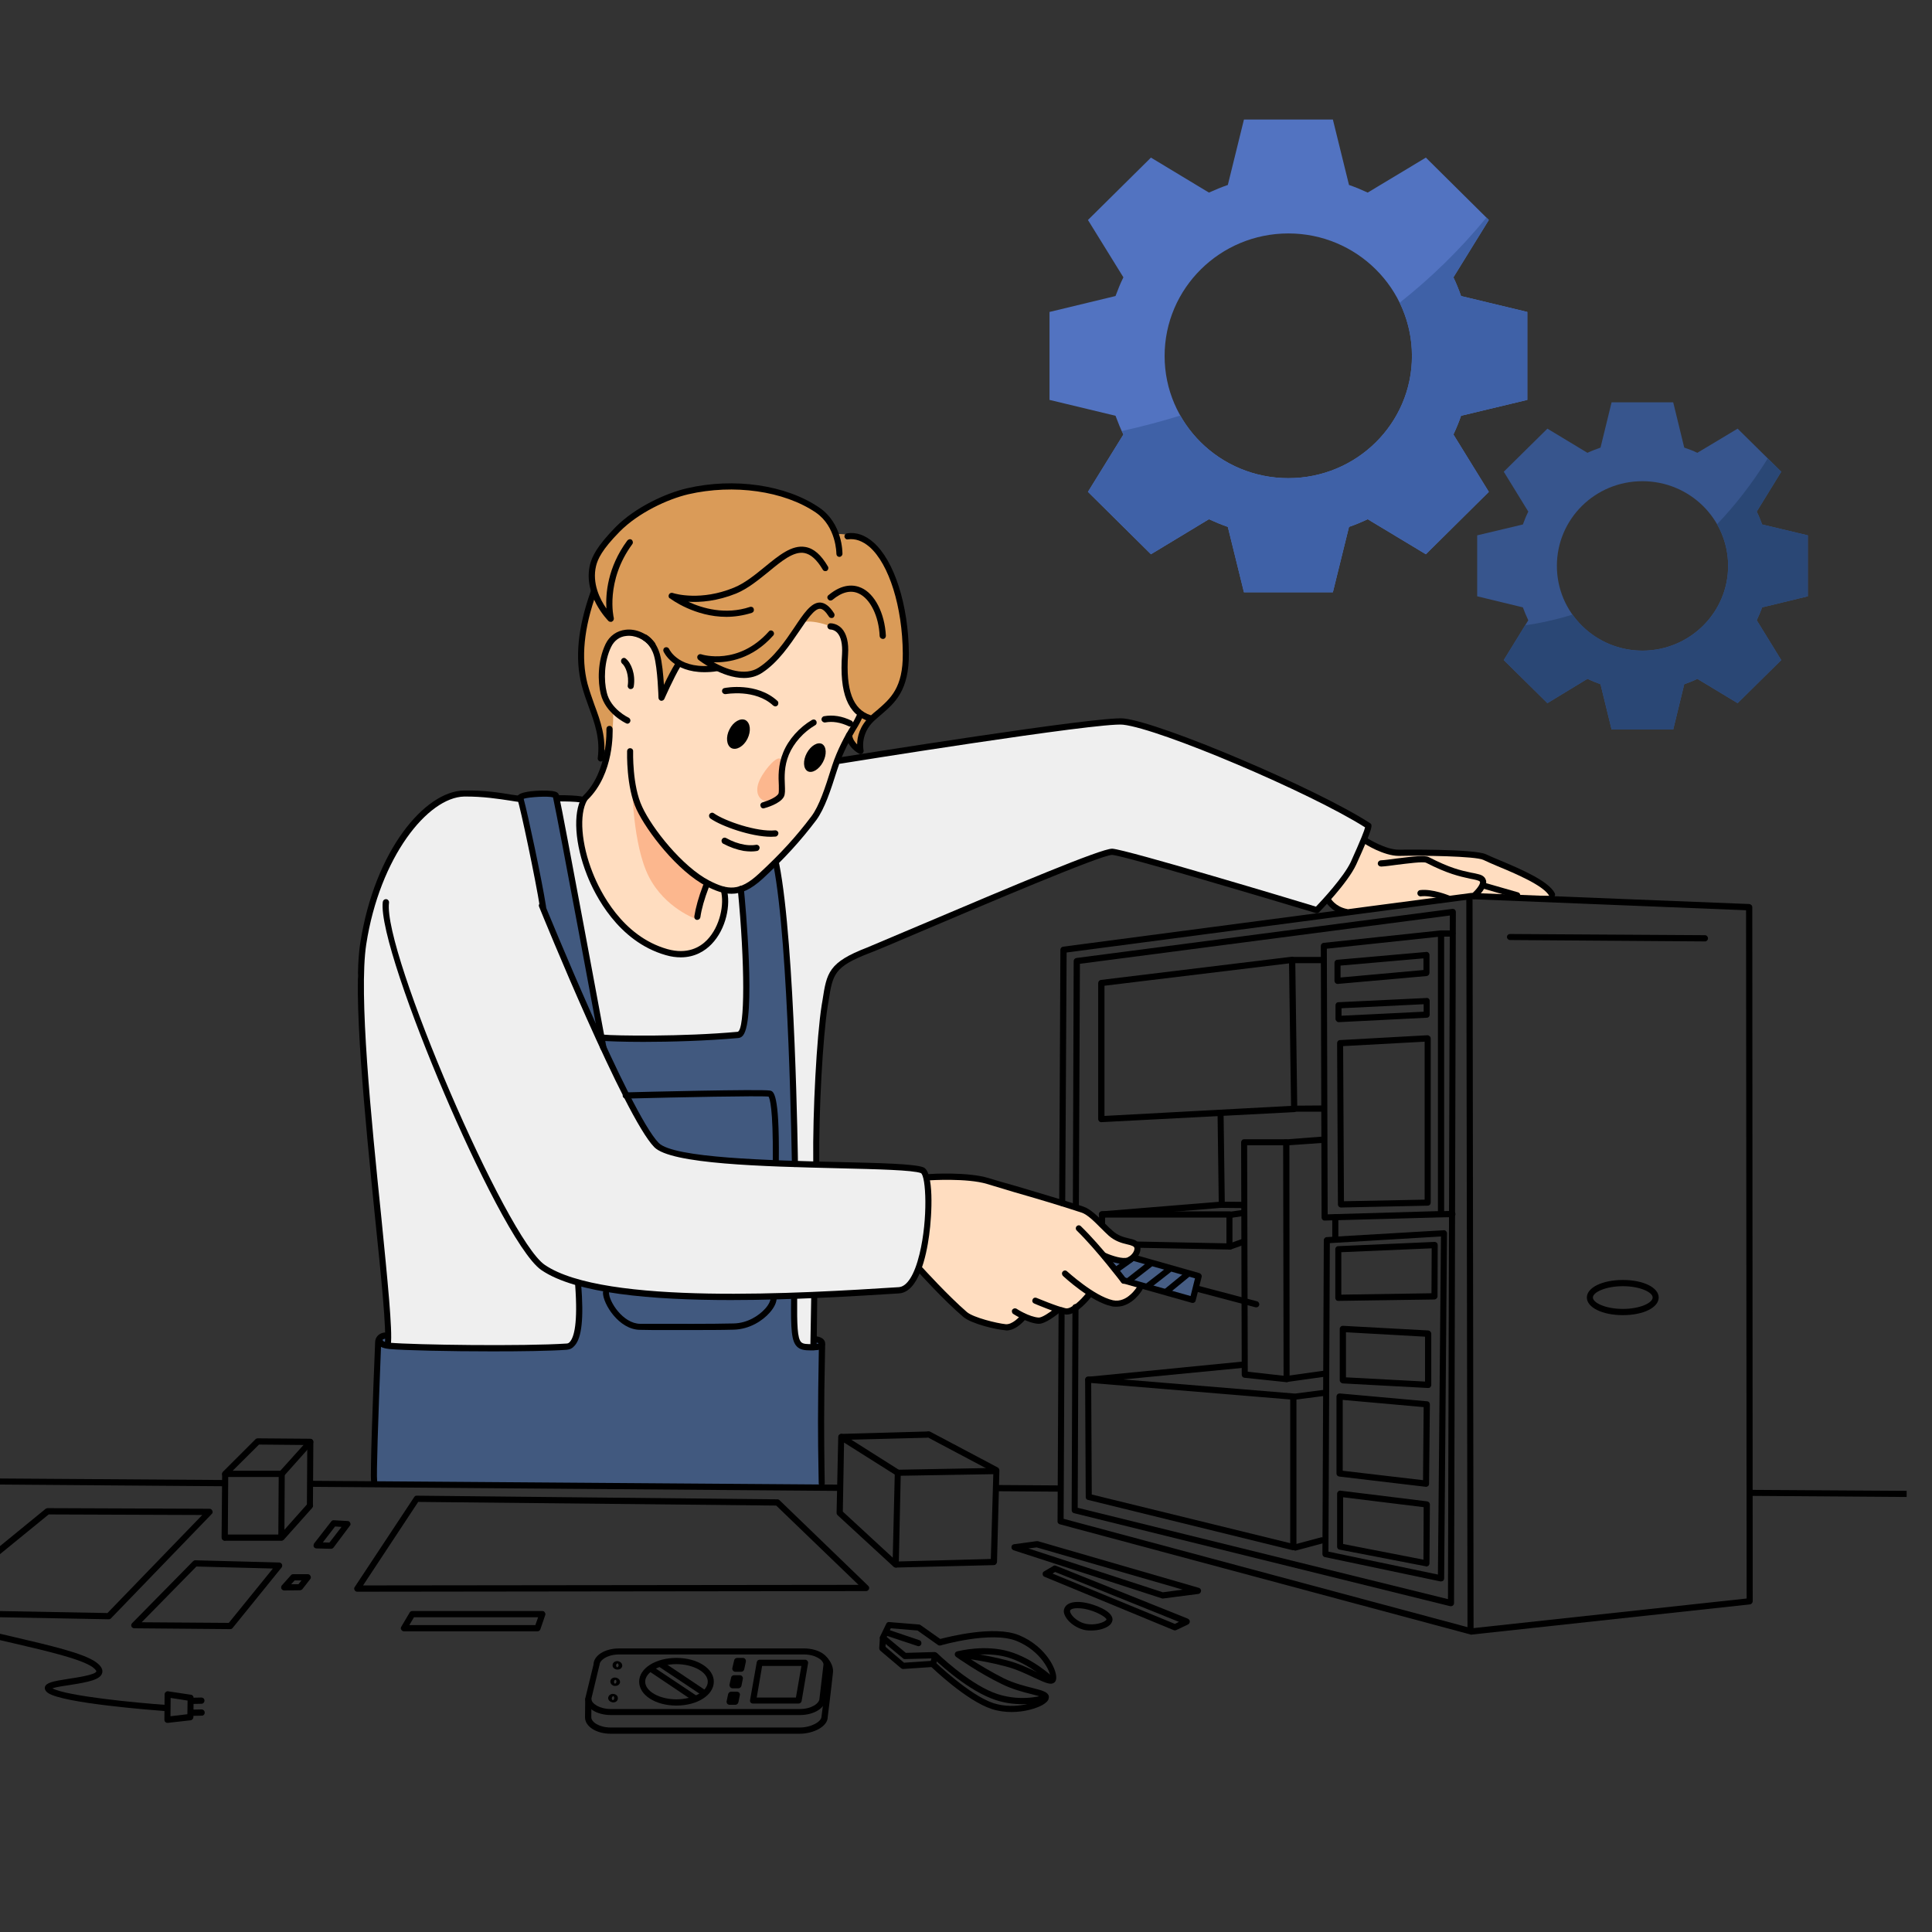 <svg xmlns="http://www.w3.org/2000/svg" xmlns:xlink="http://www.w3.org/1999/xlink" width="50" zoomAndPan="magnify" viewBox="0 0 37.5 37.5" height="50" preserveAspectRatio="xMidYMid meet" version="1.0"><rect x="0" y="0" width="37.5" height="37.5" fill="#333333" stroke="none"/><defs><clipPath id="ad9ab8a85d"><path d="M 11 9.234 L 18 9.234 L 18 15 L 11 15 Z M 11 9.234 " clip-rule="nonzero"/></clipPath><clipPath id="9017f326a6"><path d="M 11 9.234 L 17 9.234 L 17 13 L 11 13 Z M 11 9.234 " clip-rule="nonzero"/></clipPath><clipPath id="01ca92916f"><path d="M 0 31 L 4 31 L 4 33.66 L 0 33.66 Z M 0 31 " clip-rule="nonzero"/></clipPath><clipPath id="4bf24d7b2c"><path d="M 3 32 L 4 32 L 4 33.66 L 3 33.66 Z M 3 32 " clip-rule="nonzero"/></clipPath><clipPath id="53c1fd46ef"><path d="M 3 33 L 4 33 L 4 33.66 L 3 33.66 Z M 3 33 " clip-rule="nonzero"/></clipPath><clipPath id="1c3c6eebcf"><path d="M 3 32 L 4 32 L 4 33.66 L 3 33.66 Z M 3 32 " clip-rule="nonzero"/></clipPath><clipPath id="d958670fde"><path d="M 17 31 L 21 31 L 21 33.66 L 17 33.66 Z M 17 31 " clip-rule="nonzero"/></clipPath><clipPath id="8fb55c84b3"><path d="M 18 32 L 21 32 L 21 33.66 L 18 33.66 Z M 18 32 " clip-rule="nonzero"/></clipPath><clipPath id="367208b8bc"><path d="M 11 31 L 17 31 L 17 33.66 L 11 33.66 Z M 11 31 " clip-rule="nonzero"/></clipPath><clipPath id="4f58ebf73e"><path d="M 11.316 32.086 L 16.188 32.086 L 16.188 33.652 L 11.316 33.652 Z M 11.316 32.086 " clip-rule="nonzero"/></clipPath><clipPath id="334ef1fe2e"><path d="M 12 32 L 14 32 L 14 33.66 L 12 33.66 Z M 12 32 " clip-rule="nonzero"/></clipPath><clipPath id="3ac20365c3"><path d="M 14 32 L 16 32 L 16 33.66 L 14 33.66 Z M 14 32 " clip-rule="nonzero"/></clipPath><clipPath id="47eb6f0e46"><path d="M 14 32 L 15 32 L 15 33.66 L 14 33.66 Z M 14 32 " clip-rule="nonzero"/></clipPath><clipPath id="f4fb17e865"><path d="M 11 32 L 12 32 L 12 33.66 L 11 33.66 Z M 11 32 " clip-rule="nonzero"/></clipPath><clipPath id="9044849eab"><path d="M 12 32 L 14 32 L 14 33.66 L 12 33.66 Z M 12 32 " clip-rule="nonzero"/></clipPath><clipPath id="a625c5ed01"><path d="M 33 28 L 37.008 28 L 37.008 30 L 33 30 Z M 33 28 " clip-rule="nonzero"/></clipPath><clipPath id="b01bf2ac3f"><path d="M 20.328 2.32 L 30 2.32 L 30 12 L 20.328 12 Z M 20.328 2.32 " clip-rule="nonzero"/></clipPath><clipPath id="8f338cd8df"><path d="M 28 7 L 35.133 7 L 35.133 14.16 L 28 14.16 Z M 28 7 " clip-rule="nonzero"/></clipPath><clipPath id="b411316564"><path d="M 29 8 L 35.133 8 L 35.133 14.16 L 29 14.16 Z M 29 8 " clip-rule="nonzero"/></clipPath></defs><g clip-path="url(#ad9ab8a85d)"><path fill="#da9b58" d="M 13.172 9.582 C 14.25 9.234 15.434 9.613 15.973 9.953 C 16.172 10.074 16.25 10.367 16.25 10.367 C 16.25 10.367 16.715 10.32 17.078 10.762 C 17.324 11.062 17.5 11.766 17.543 12.191 C 17.574 12.477 17.598 13.008 17.508 13.305 C 17.391 13.688 17.031 13.777 16.855 13.996 C 16.672 14.227 16.676 14.582 16.676 14.582 L 16.461 14.309 L 11.703 14.559 C 11.703 14.559 11.656 14.23 11.582 14.012 C 11.473 13.672 11.316 13.332 11.293 12.867 C 11.246 12.102 11.527 11.504 11.527 11.504 C 11.527 11.504 11.41 11.211 11.535 10.906 C 11.727 10.445 12.289 9.871 13.172 9.582 " fill-opacity="1" fill-rule="nonzero"/></g><path fill="#efefef" d="M 7.52 26.121 C 7.566 26.008 6.945 18.988 6.945 18.988 C 6.945 18.988 7.25 16.816 8.02 15.949 C 8.789 15.082 10.027 15.523 10.027 15.523 L 11.324 15.52 L 16.27 14.758 L 21.742 13.977 C 23.84 14.422 26.559 16.031 26.559 16.031 C 26.559 16.031 26.48 16.461 26.234 16.871 C 25.988 17.281 25.574 17.672 25.574 17.672 L 21.566 16.527 C 21.566 16.527 17.926 17.895 16.199 18.793 C 15.93 18.934 15.812 22.594 15.812 22.594 L 17.926 22.688 C 17.926 22.688 18.074 23.121 17.984 23.895 C 17.891 24.664 17.559 25.016 17.559 25.016 L 15.785 25.16 L 15.805 26.133 C 15.805 26.133 7.469 26.238 7.52 26.121 " fill-opacity="1" fill-rule="nonzero"/><path fill="#ffddc0" d="M 13.199 12.887 C 13.336 12.914 13.438 12.969 13.566 12.98 C 13.672 12.992 13.883 12.965 13.883 12.965 C 13.883 12.965 14.23 13.148 14.535 13.098 C 14.668 13.074 14.93 12.898 15.078 12.727 C 15.23 12.551 15.426 12.219 15.539 12.105 C 15.648 11.996 16.172 12.121 16.324 12.285 C 16.41 12.371 16.395 12.91 16.414 13.145 C 16.434 13.305 16.48 13.488 16.539 13.605 C 16.621 13.777 16.719 13.848 16.719 13.848 C 16.719 13.848 16.445 14.258 16.289 14.637 C 16.094 15.121 16.039 15.516 15.746 15.938 C 15.637 16.094 15.473 16.277 15.363 16.41 C 14.973 16.891 14.637 17.258 14.285 17.27 C 13.891 17.281 14.074 17.395 14.023 17.734 C 13.969 18.078 13.723 18.543 13.191 18.523 C 12.801 18.512 12.086 18.066 11.766 17.559 C 11.223 16.695 11.258 15.602 11.258 15.602 C 11.258 15.602 11.488 15.52 11.672 15.023 C 11.953 14.262 11.898 13.809 11.898 13.809 C 11.898 13.809 11.746 13.633 11.695 13.32 C 11.645 13.012 11.73 12.59 11.859 12.465 C 12.121 12.211 12.301 12.227 12.496 12.383 C 12.613 12.48 12.746 12.594 12.789 12.863 C 12.832 13.133 12.848 13.469 12.848 13.469 C 12.848 13.469 13.156 12.875 13.199 12.887 " fill-opacity="1" fill-rule="nonzero"/><path fill="#fcb78e" d="M 15.156 15.367 C 15.215 15.18 15.23 14.754 15.137 14.723 C 15.039 14.691 14.777 15.02 14.719 15.207 C 14.66 15.395 14.738 15.512 14.836 15.543 C 14.93 15.574 15.098 15.551 15.156 15.367 " fill-opacity="1" fill-rule="nonzero"/><path fill="#fcb78e" d="M 13.727 17.145 C 13.727 17.145 13.223 16.793 12.883 16.367 C 12.539 15.945 12.27 15.234 12.27 15.234 C 12.27 15.234 12.277 16.395 12.594 17.016 C 12.91 17.633 13.516 17.84 13.516 17.84 C 13.516 17.84 13.547 17.629 13.605 17.465 C 13.66 17.297 13.727 17.145 13.727 17.145 " fill-opacity="1" fill-rule="nonzero"/><path fill="#000000" d="M 14.16 14.156 C 14.234 14.008 14.375 13.93 14.469 13.977 C 14.566 14.031 14.582 14.191 14.508 14.34 C 14.434 14.488 14.293 14.57 14.195 14.52 C 14.102 14.469 14.082 14.305 14.16 14.156 " fill-opacity="1" fill-rule="nonzero"/><path fill="#000000" d="M 15.66 14.617 C 15.738 14.473 15.871 14.395 15.957 14.441 C 16.043 14.492 16.051 14.648 15.973 14.793 C 15.895 14.938 15.762 15.016 15.676 14.969 C 15.59 14.918 15.582 14.762 15.66 14.617 " fill-opacity="1" fill-rule="nonzero"/><path fill="#ffddc0" d="M 25.75 17.465 C 25.75 17.465 25.91 17.391 26.133 17.039 C 26.359 16.684 26.492 16.32 26.492 16.32 L 27.012 16.543 L 28.781 16.59 L 29.965 17.176 L 30.141 17.387 L 28.492 17.395 L 25.984 17.711 L 25.75 17.465 " fill-opacity="1" fill-rule="nonzero"/><path fill="#ffddc0" d="M 17.859 24.648 L 18.031 23.766 L 17.973 22.824 L 18.906 22.848 L 21.059 23.469 L 21.613 23.984 C 21.613 23.984 22.152 24.082 22.066 24.344 C 21.977 24.602 21.469 24.398 21.469 24.398 L 21.785 24.832 L 22.152 24.953 L 21.707 25.336 L 21.129 25.09 L 20.727 25.48 L 20.512 25.41 L 20.176 25.648 L 19.879 25.547 L 19.598 25.785 L 18.785 25.562 L 17.859 24.648 " fill-opacity="1" fill-rule="nonzero"/><path fill="#465d84" d="M 23.176 25.23 L 21.816 24.832 L 21.488 24.402 L 21.844 24.457 L 22.012 24.371 L 23.273 24.762 L 23.176 25.23 " fill-opacity="1" fill-rule="nonzero"/><path fill="#41597f" d="M 10.547 17.633 L 10.09 15.449 L 10.758 15.434 C 10.758 15.434 11.609 20 11.66 20.129 C 11.707 20.254 10.547 17.633 10.547 17.633 " fill-opacity="1" fill-rule="nonzero"/><path fill="#41597f" d="M 14.383 17.297 L 15.078 16.73 L 15.309 19.176 L 15.418 22.562 C 15.418 22.562 14.547 22.594 13.887 22.523 C 13.227 22.453 12.902 22.418 12.691 22.176 C 12.152 21.562 11.645 20.16 11.645 20.16 L 14.363 20.078 L 14.5 19.531 L 14.383 17.297 " fill-opacity="1" fill-rule="nonzero"/><path fill="#41597f" d="M 11.23 24.895 C 11.23 24.895 11.312 26.059 11.09 26.098 C 10.078 26.273 7.551 26.145 7.551 26.145 L 7.52 25.867 L 7.332 26.051 L 7.246 28.785 L 15.953 28.891 L 15.961 26.012 L 15.828 25.945 L 15.789 26.133 C 15.789 26.133 15.531 26.207 15.449 25.949 C 15.367 25.695 15.426 25.164 15.426 25.164 C 15.426 25.164 14.262 25.234 13.203 25.18 C 12.145 25.129 11.23 24.895 11.23 24.895 " fill-opacity="1" fill-rule="nonzero"/><path fill="#000000" d="M 11.363 15.547 C 11.348 15.547 11.332 15.539 11.32 15.527 C 11.297 15.504 11.297 15.465 11.324 15.441 C 11.809 14.969 11.77 14.16 11.77 14.152 C 11.77 14.117 11.793 14.09 11.828 14.09 C 11.859 14.086 11.887 14.113 11.891 14.145 C 11.891 14.18 11.93 15.016 11.402 15.527 C 11.395 15.539 11.379 15.547 11.363 15.547 " fill-opacity="1" fill-rule="nonzero"/><path fill="#000000" d="M 13.535 17.855 C 13.531 17.855 13.527 17.855 13.527 17.855 C 13.492 17.852 13.473 17.82 13.477 17.785 C 13.504 17.613 13.559 17.414 13.648 17.18 C 13.66 17.148 13.695 17.133 13.727 17.145 C 13.754 17.156 13.77 17.191 13.758 17.223 C 13.672 17.449 13.617 17.641 13.594 17.805 C 13.59 17.832 13.562 17.855 13.535 17.855 " fill-opacity="1" fill-rule="nonzero"/><path fill="#000000" d="M 12.18 14.047 C 12.168 14.047 12.16 14.043 12.152 14.039 C 12.137 14.031 11.754 13.852 11.66 13.469 C 11.602 13.234 11.594 12.836 11.754 12.5 C 11.832 12.34 11.973 12.242 12.145 12.223 C 12.352 12.199 12.574 12.301 12.711 12.477 C 12.73 12.504 12.727 12.543 12.699 12.562 C 12.676 12.582 12.637 12.578 12.617 12.551 C 12.504 12.406 12.324 12.324 12.156 12.344 C 12.027 12.355 11.922 12.434 11.863 12.555 C 11.723 12.84 11.719 13.207 11.777 13.441 C 11.852 13.766 12.199 13.93 12.203 13.93 C 12.23 13.945 12.246 13.98 12.23 14.012 C 12.223 14.031 12.199 14.047 12.18 14.047 " fill-opacity="1" fill-rule="nonzero"/><path fill="#000000" d="M 14.816 15.691 C 14.789 15.691 14.766 15.672 14.762 15.645 C 14.75 15.613 14.77 15.582 14.801 15.574 C 14.91 15.543 15.074 15.473 15.109 15.406 C 15.121 15.383 15.117 15.312 15.117 15.242 C 15.109 15.086 15.098 14.852 15.203 14.602 C 15.305 14.352 15.516 14.117 15.762 13.973 C 15.793 13.957 15.828 13.965 15.844 13.996 C 15.859 14.023 15.852 14.062 15.82 14.078 C 15.598 14.207 15.406 14.422 15.312 14.648 C 15.219 14.871 15.227 15.082 15.234 15.234 C 15.238 15.336 15.242 15.41 15.215 15.465 C 15.141 15.605 14.863 15.68 14.832 15.688 C 14.828 15.691 14.82 15.691 14.816 15.691 " fill-opacity="1" fill-rule="nonzero"/><path fill="#000000" d="M 16.5 14.102 C 16.492 14.102 16.484 14.102 16.477 14.098 C 16.312 14.02 16.16 13.996 16.016 14.023 C 15.984 14.027 15.953 14.004 15.945 13.973 C 15.941 13.941 15.961 13.91 15.992 13.902 C 16.164 13.871 16.344 13.898 16.527 13.988 C 16.555 14.004 16.57 14.039 16.555 14.066 C 16.543 14.09 16.523 14.102 16.5 14.102 " fill-opacity="1" fill-rule="nonzero"/><path fill="#000000" d="M 15.051 13.711 C 15.035 13.711 15.02 13.703 15.008 13.695 C 14.656 13.367 14.09 13.473 14.086 13.473 C 14.055 13.477 14.023 13.457 14.016 13.426 C 14.008 13.391 14.031 13.359 14.062 13.355 C 14.09 13.348 14.691 13.238 15.09 13.605 C 15.113 13.625 15.113 13.664 15.094 13.691 C 15.082 13.703 15.066 13.711 15.051 13.711 " fill-opacity="1" fill-rule="nonzero"/><path fill="#000000" d="M 12.242 13.375 C 12.242 13.375 12.238 13.375 12.234 13.375 C 12.203 13.371 12.18 13.34 12.184 13.309 C 12.215 13.109 12.141 12.93 12.074 12.879 C 12.051 12.855 12.047 12.82 12.066 12.793 C 12.086 12.766 12.125 12.762 12.148 12.785 C 12.25 12.867 12.34 13.086 12.301 13.324 C 12.297 13.355 12.273 13.375 12.242 13.375 " fill-opacity="1" fill-rule="nonzero"/><path fill="#000000" d="M 14.199 17.348 C 14.043 17.348 13.891 17.293 13.715 17.203 C 13.148 16.91 12.555 16.137 12.355 15.711 C 12.152 15.273 12.172 14.609 12.172 14.582 C 12.172 14.547 12.199 14.52 12.234 14.523 C 12.266 14.523 12.293 14.551 12.289 14.586 C 12.289 14.59 12.27 15.25 12.465 15.66 C 12.656 16.078 13.246 16.824 13.77 17.094 C 14.125 17.277 14.355 17.305 14.723 16.965 C 15.148 16.574 15.453 16.238 15.75 15.844 C 15.902 15.641 16.016 15.289 16.133 14.918 L 16.152 14.859 C 16.25 14.555 16.418 14.254 16.469 14.172 L 16.5 14.121 C 16.555 14.027 16.598 13.949 16.637 13.863 C 16.652 13.832 16.688 13.816 16.715 13.832 C 16.746 13.844 16.758 13.879 16.746 13.91 C 16.703 14.008 16.66 14.086 16.598 14.184 L 16.57 14.234 C 16.523 14.312 16.359 14.602 16.266 14.895 L 16.246 14.953 C 16.125 15.336 16.008 15.695 15.844 15.918 C 15.547 16.312 15.227 16.664 14.805 17.055 C 14.574 17.266 14.387 17.348 14.199 17.348 " fill-opacity="1" fill-rule="nonzero"/><g clip-path="url(#9017f326a6)"><path fill="#000000" d="M 11.855 12.07 C 11.84 12.07 11.824 12.066 11.812 12.055 C 11.793 12.035 11.309 11.547 11.453 10.953 C 11.492 10.809 11.578 10.609 11.949 10.23 C 12.328 9.848 12.918 9.574 13.336 9.477 C 14.246 9.266 15.254 9.41 15.902 9.852 C 16.355 10.16 16.352 10.723 16.352 10.75 C 16.352 10.781 16.324 10.809 16.293 10.809 C 16.258 10.809 16.234 10.781 16.234 10.746 C 16.234 10.742 16.234 10.223 15.836 9.949 C 15.215 9.527 14.242 9.391 13.359 9.594 C 12.961 9.688 12.395 9.949 12.031 10.316 C 11.68 10.672 11.602 10.855 11.57 10.984 C 11.488 11.32 11.645 11.633 11.77 11.812 C 11.754 11.531 11.789 11.016 12.176 10.492 C 12.199 10.465 12.234 10.457 12.262 10.477 C 12.285 10.5 12.293 10.535 12.273 10.562 C 11.746 11.277 11.91 11.988 11.914 11.996 C 11.918 12.023 11.906 12.051 11.883 12.062 C 11.875 12.07 11.863 12.07 11.855 12.07 " fill-opacity="1" fill-rule="nonzero"/></g><path fill="#000000" d="M 11.66 14.781 C 11.656 14.781 11.656 14.781 11.652 14.781 C 11.621 14.777 11.598 14.746 11.602 14.715 C 11.652 14.336 11.543 14.039 11.43 13.727 C 11.379 13.59 11.328 13.445 11.289 13.297 C 11.156 12.777 11.215 12.18 11.469 11.469 C 11.48 11.434 11.512 11.418 11.543 11.43 C 11.574 11.441 11.59 11.477 11.578 11.508 C 11.332 12.195 11.277 12.77 11.402 13.266 C 11.441 13.41 11.492 13.551 11.539 13.684 C 11.656 13.996 11.773 14.324 11.719 14.73 C 11.715 14.762 11.691 14.781 11.66 14.781 " fill-opacity="1" fill-rule="nonzero"/><path fill="#000000" d="M 16.703 14.637 C 16.695 14.637 16.684 14.633 16.676 14.629 C 16.668 14.625 16.445 14.512 16.422 14.273 C 16.418 14.242 16.445 14.211 16.477 14.207 C 16.508 14.203 16.539 14.227 16.539 14.262 C 16.547 14.344 16.594 14.406 16.637 14.449 C 16.637 14.309 16.684 14.09 16.891 13.898 C 16.934 13.859 16.977 13.82 17.023 13.785 C 17.281 13.562 17.531 13.352 17.523 12.68 C 17.516 11.781 17.258 10.953 16.879 10.617 C 16.742 10.5 16.602 10.449 16.457 10.469 C 16.426 10.477 16.395 10.449 16.391 10.418 C 16.387 10.387 16.41 10.355 16.441 10.352 C 16.621 10.324 16.793 10.387 16.953 10.527 C 17.359 10.883 17.633 11.746 17.641 12.676 C 17.648 13.406 17.367 13.645 17.098 13.875 C 17.055 13.914 17.012 13.949 16.969 13.988 C 16.695 14.242 16.758 14.551 16.762 14.562 C 16.766 14.586 16.758 14.609 16.738 14.625 C 16.73 14.633 16.715 14.637 16.703 14.637 " fill-opacity="1" fill-rule="nonzero"/><path fill="#000000" d="M 12.84 13.602 C 12.836 13.602 12.832 13.602 12.828 13.602 C 12.801 13.594 12.781 13.57 12.781 13.543 C 12.781 13.535 12.766 12.98 12.695 12.73 C 12.629 12.504 12.492 12.43 12.484 12.426 C 12.457 12.41 12.445 12.375 12.461 12.344 C 12.473 12.316 12.508 12.305 12.539 12.316 C 12.547 12.32 12.727 12.414 12.809 12.699 C 12.852 12.852 12.875 13.105 12.887 13.293 C 12.949 13.16 13.035 12.992 13.113 12.867 C 13.129 12.836 13.164 12.828 13.191 12.848 C 13.223 12.863 13.23 12.902 13.211 12.93 C 13.07 13.164 12.898 13.562 12.895 13.566 C 12.887 13.586 12.863 13.602 12.84 13.602 " fill-opacity="1" fill-rule="nonzero"/><path fill="#000000" d="M 13.672 13.047 C 13.066 13.047 12.887 12.664 12.879 12.645 C 12.867 12.617 12.879 12.578 12.91 12.566 C 12.938 12.555 12.973 12.566 12.988 12.598 C 12.996 12.613 13.188 13.016 13.902 12.91 C 13.934 12.902 13.965 12.926 13.969 12.961 C 13.977 12.992 13.953 13.023 13.922 13.027 C 13.832 13.043 13.746 13.047 13.672 13.047 " fill-opacity="1" fill-rule="nonzero"/><path fill="#000000" d="M 14.438 13.16 C 14.012 13.16 13.578 12.824 13.555 12.805 C 13.535 12.789 13.527 12.754 13.539 12.73 C 13.555 12.703 13.582 12.691 13.609 12.699 C 13.641 12.711 14.332 12.918 14.922 12.258 C 14.941 12.23 14.98 12.23 15.004 12.254 C 15.027 12.273 15.031 12.312 15.008 12.336 C 14.602 12.793 14.137 12.863 13.852 12.855 C 14.086 12.984 14.457 13.133 14.727 12.957 C 15.023 12.766 15.242 12.441 15.418 12.18 C 15.598 11.91 15.742 11.695 15.914 11.695 C 15.914 11.695 15.914 11.695 15.918 11.695 C 16.012 11.699 16.102 11.766 16.188 11.902 C 16.207 11.93 16.199 11.969 16.172 11.988 C 16.145 12.004 16.105 11.996 16.09 11.969 C 16.023 11.867 15.969 11.816 15.914 11.816 C 15.805 11.816 15.664 12.027 15.516 12.246 C 15.332 12.516 15.105 12.855 14.793 13.059 C 14.68 13.133 14.559 13.16 14.438 13.16 " fill-opacity="1" fill-rule="nonzero"/><path fill="#000000" d="M 14.098 11.973 C 13.488 11.973 13.027 11.633 13.004 11.613 C 13 11.613 13 11.613 12.996 11.613 C 12.98 11.598 12.973 11.57 12.98 11.551 C 12.988 11.527 13.004 11.512 13.027 11.508 C 13.039 11.504 13.055 11.508 13.066 11.512 C 13.109 11.527 13.609 11.668 14.246 11.406 C 14.457 11.32 14.652 11.16 14.844 11.004 C 15.117 10.781 15.371 10.57 15.633 10.617 C 15.797 10.645 15.938 10.77 16.07 10.996 C 16.086 11.023 16.078 11.059 16.051 11.078 C 16.023 11.094 15.984 11.086 15.969 11.055 C 15.855 10.863 15.738 10.758 15.613 10.734 C 15.406 10.695 15.168 10.891 14.918 11.098 C 14.719 11.258 14.516 11.426 14.289 11.52 C 13.922 11.668 13.594 11.695 13.359 11.68 C 13.637 11.809 14.082 11.938 14.555 11.781 C 14.586 11.77 14.621 11.785 14.629 11.816 C 14.641 11.852 14.625 11.883 14.594 11.895 C 14.422 11.949 14.254 11.973 14.098 11.973 " fill-opacity="1" fill-rule="nonzero"/><path fill="#000000" d="M 16.883 14.004 C 16.879 14.004 16.871 14 16.867 14 C 16.457 13.871 16.289 13.457 16.344 12.695 C 16.355 12.504 16.324 12.359 16.25 12.281 C 16.191 12.219 16.121 12.219 16.121 12.219 C 16.086 12.219 16.062 12.191 16.059 12.16 C 16.059 12.125 16.086 12.098 16.117 12.098 C 16.121 12.098 16.238 12.094 16.336 12.195 C 16.434 12.301 16.477 12.473 16.461 12.703 C 16.414 13.402 16.555 13.773 16.902 13.883 C 16.934 13.895 16.949 13.93 16.941 13.961 C 16.934 13.984 16.91 14.004 16.883 14.004 " fill-opacity="1" fill-rule="nonzero"/><path fill="#000000" d="M 17.137 12.402 C 17.105 12.402 17.078 12.379 17.074 12.348 C 17.059 11.961 16.891 11.621 16.668 11.52 C 16.516 11.449 16.344 11.488 16.156 11.645 C 16.129 11.664 16.094 11.66 16.074 11.633 C 16.051 11.609 16.055 11.57 16.082 11.551 C 16.359 11.32 16.582 11.348 16.719 11.41 C 16.98 11.527 17.172 11.902 17.195 12.34 C 17.195 12.375 17.172 12.402 17.137 12.402 " fill-opacity="1" fill-rule="nonzero"/><path fill="#000000" d="M 14.965 16.242 C 14.582 16.242 14.004 16.039 13.789 15.887 C 13.762 15.867 13.754 15.828 13.773 15.801 C 13.793 15.773 13.828 15.766 13.855 15.785 C 14.07 15.938 14.699 16.152 15.043 16.117 C 15.074 16.113 15.105 16.137 15.109 16.172 C 15.109 16.203 15.086 16.234 15.055 16.238 C 15.027 16.238 14.996 16.242 14.965 16.242 " fill-opacity="1" fill-rule="nonzero"/><path fill="#000000" d="M 14.574 16.527 C 14.535 16.527 14.488 16.523 14.434 16.516 C 14.301 16.492 14.168 16.445 14.035 16.375 C 14.008 16.359 13.996 16.32 14.012 16.293 C 14.027 16.262 14.062 16.25 14.094 16.266 C 14.211 16.332 14.332 16.375 14.449 16.395 C 14.586 16.418 14.668 16.398 14.672 16.398 C 14.703 16.391 14.734 16.41 14.742 16.441 C 14.75 16.473 14.73 16.508 14.699 16.516 C 14.695 16.516 14.652 16.527 14.574 16.527 " fill-opacity="1" fill-rule="nonzero"/><path fill="#000000" d="M 11.27 15.574 C 11.266 15.574 11.266 15.574 11.262 15.574 C 11.164 15.559 11.012 15.555 10.816 15.555 C 10.781 15.555 10.754 15.527 10.754 15.492 C 10.754 15.461 10.781 15.434 10.816 15.434 C 11.023 15.434 11.172 15.441 11.277 15.457 C 11.312 15.461 11.332 15.492 11.328 15.523 C 11.324 15.555 11.297 15.574 11.27 15.574 " fill-opacity="1" fill-rule="nonzero"/><path fill="#000000" d="M 7.527 26.148 C 7.527 26.148 7.523 26.148 7.52 26.148 C 7.488 26.145 7.465 26.113 7.469 26.082 C 7.504 25.82 7.402 24.812 7.281 23.645 C 7.086 21.703 6.84 19.289 6.992 18.309 C 7.273 16.496 8.254 15.355 9.004 15.344 C 9.383 15.336 9.715 15.387 9.914 15.422 C 10 15.434 10.07 15.445 10.102 15.445 C 10.129 15.441 10.16 15.473 10.16 15.504 C 10.16 15.539 10.133 15.566 10.102 15.566 C 10.059 15.566 9.992 15.555 9.895 15.539 C 9.688 15.508 9.375 15.457 9.008 15.461 C 8.305 15.477 7.371 16.633 7.109 18.328 C 6.961 19.293 7.203 21.699 7.402 23.633 C 7.523 24.855 7.621 25.824 7.586 26.098 C 7.582 26.129 7.559 26.148 7.527 26.148 " fill-opacity="1" fill-rule="nonzero"/><path fill="#000000" d="M 7.262 28.809 C 7.234 28.809 7.207 28.785 7.203 28.754 C 7.184 28.594 7.234 27.203 7.281 26.062 C 7.281 25.984 7.316 25.938 7.344 25.914 C 7.414 25.852 7.512 25.863 7.523 25.863 C 7.555 25.867 7.578 25.898 7.574 25.93 C 7.57 25.965 7.543 25.984 7.508 25.984 C 7.492 25.98 7.449 25.984 7.422 26.008 C 7.406 26.02 7.398 26.039 7.398 26.066 C 7.336 27.648 7.305 28.621 7.32 28.742 C 7.324 28.773 7.301 28.805 7.27 28.809 C 7.266 28.809 7.266 28.809 7.262 28.809 " fill-opacity="1" fill-rule="nonzero"/><path fill="#000000" d="M 15.949 28.848 C 15.918 28.848 15.891 28.82 15.891 28.789 L 15.887 28.543 C 15.875 27.871 15.871 27.465 15.895 26.105 C 15.898 26.07 15.922 26.043 15.957 26.043 C 15.988 26.047 16.016 26.074 16.016 26.105 C 15.988 27.465 15.996 27.871 16.004 28.543 L 16.008 28.785 C 16.012 28.816 15.984 28.844 15.953 28.848 C 15.953 28.848 15.949 28.848 15.949 28.848 " fill-opacity="1" fill-rule="nonzero"/><path fill="#000000" d="M 15.793 26.145 C 15.789 26.145 15.789 26.145 15.789 26.145 C 15.758 26.145 15.73 26.117 15.73 26.086 C 15.734 25.922 15.746 25.16 15.746 25.16 L 15.863 25.16 C 15.863 25.16 15.855 25.922 15.852 26.086 C 15.852 26.121 15.824 26.145 15.793 26.145 " fill-opacity="1" fill-rule="nonzero"/><path fill="#000000" d="M 15.844 22.613 C 15.812 22.613 15.785 22.586 15.785 22.555 C 15.773 21.574 15.852 20.121 15.949 19.508 L 15.965 19.414 C 16.047 18.879 16.082 18.68 16.832 18.391 C 16.953 18.34 17.344 18.176 17.84 17.965 C 19.691 17.18 21.367 16.473 21.586 16.473 C 21.586 16.473 21.59 16.473 21.59 16.473 C 21.859 16.488 25.148 17.477 25.543 17.598 C 25.652 17.484 26.082 17.023 26.219 16.73 C 26.418 16.289 26.484 16.117 26.496 16.059 C 25.43 15.383 22.516 14.145 21.797 14.066 C 21.324 14.016 16.355 14.816 16.305 14.824 C 16.273 14.828 16.242 14.805 16.238 14.773 C 16.23 14.738 16.254 14.711 16.285 14.703 C 16.492 14.672 21.32 13.895 21.812 13.945 C 22.543 14.027 25.535 15.297 26.586 15.973 C 26.645 16.008 26.668 16.023 26.324 16.781 C 26.16 17.137 25.625 17.684 25.602 17.707 C 25.586 17.723 25.562 17.73 25.543 17.723 C 24.516 17.414 21.805 16.605 21.586 16.594 C 21.582 16.594 21.582 16.594 21.582 16.594 C 21.375 16.594 19.105 17.559 17.883 18.078 C 17.391 18.289 17 18.453 16.875 18.5 C 16.188 18.766 16.164 18.906 16.082 19.434 L 16.066 19.527 C 15.969 20.137 15.891 21.578 15.902 22.555 C 15.902 22.586 15.875 22.613 15.844 22.613 " fill-opacity="1" fill-rule="nonzero"/><path fill="#000000" d="M 14.184 25.234 C 12.656 25.234 11.176 25.109 10.508 24.652 C 10.07 24.352 9.219 22.621 8.625 21.227 C 7.984 19.73 7.367 17.996 7.43 17.504 C 7.438 17.469 7.465 17.449 7.5 17.453 C 7.531 17.457 7.555 17.488 7.551 17.52 C 7.426 18.457 9.828 24.043 10.574 24.551 C 11.727 25.34 15.586 25.102 17.441 24.984 C 17.605 24.977 17.75 24.746 17.848 24.34 C 18.016 23.652 17.973 22.828 17.875 22.77 C 17.719 22.711 17.047 22.695 16.27 22.676 C 14.824 22.641 13.023 22.598 12.699 22.266 C 12.125 21.68 10.531 17.766 10.465 17.602 C 10.449 17.57 10.465 17.535 10.496 17.523 C 10.527 17.508 10.559 17.523 10.574 17.555 C 10.59 17.594 12.227 21.613 12.785 22.184 C 13.074 22.477 14.926 22.523 16.273 22.555 C 17.094 22.574 17.738 22.59 17.918 22.656 C 18.133 22.73 18.09 23.578 18.035 23.973 C 17.98 24.387 17.828 25.082 17.449 25.105 C 16.574 25.16 15.363 25.234 14.184 25.234 " fill-opacity="1" fill-rule="nonzero"/><path fill="#000000" d="M 13.215 18.582 C 13.125 18.582 13.027 18.57 12.922 18.539 C 11.992 18.273 11.543 17.363 11.395 16.988 C 11.156 16.387 11.117 15.781 11.293 15.477 C 11.309 15.445 11.344 15.438 11.371 15.453 C 11.398 15.473 11.41 15.508 11.395 15.535 C 11.238 15.805 11.281 16.383 11.504 16.941 C 11.648 17.305 12.074 18.172 12.953 18.422 C 13.34 18.531 13.586 18.387 13.723 18.246 C 13.98 17.98 14.062 17.543 13.992 17.289 C 13.984 17.258 14 17.227 14.031 17.215 C 14.062 17.207 14.098 17.227 14.105 17.258 C 14.188 17.551 14.098 18.031 13.809 18.328 C 13.688 18.453 13.492 18.582 13.215 18.582 " fill-opacity="1" fill-rule="nonzero"/><path fill="#000000" d="M 21.824 24.535 C 21.656 24.535 21.445 24.445 21.414 24.434 C 21.383 24.418 21.371 24.383 21.383 24.352 C 21.398 24.32 21.43 24.309 21.461 24.32 C 21.582 24.375 21.801 24.445 21.887 24.406 C 21.957 24.375 22.02 24.297 22.02 24.234 C 22.02 24.219 22.016 24.199 21.98 24.184 C 21.953 24.172 21.918 24.16 21.875 24.152 C 21.777 24.129 21.645 24.094 21.52 23.984 C 21.473 23.941 21.422 23.891 21.371 23.84 C 21.246 23.715 21.105 23.57 20.988 23.535 C 20.574 23.398 20.086 23.254 19.691 23.141 C 19.484 23.078 19.297 23.023 19.156 22.98 C 18.77 22.863 18.047 22.91 18.039 22.91 C 18.008 22.914 17.98 22.887 17.977 22.852 C 17.977 22.82 18 22.789 18.031 22.789 C 18.062 22.785 18.785 22.742 19.191 22.867 C 19.332 22.91 19.516 22.965 19.727 23.023 C 20.117 23.141 20.605 23.281 21.023 23.418 C 21.168 23.465 21.312 23.613 21.453 23.754 C 21.504 23.805 21.551 23.852 21.598 23.891 C 21.699 23.984 21.809 24.012 21.902 24.035 C 21.949 24.047 21.992 24.055 22.027 24.07 C 22.098 24.102 22.137 24.164 22.137 24.238 C 22.137 24.344 22.047 24.465 21.934 24.516 C 21.902 24.531 21.863 24.535 21.824 24.535 " fill-opacity="1" fill-rule="nonzero"/><path fill="#000000" d="M 19.535 25.824 C 19.527 25.824 19.52 25.82 19.512 25.82 C 19.344 25.809 18.859 25.699 18.695 25.559 C 18.316 25.238 17.828 24.695 17.824 24.691 C 17.801 24.668 17.805 24.629 17.828 24.605 C 17.852 24.582 17.891 24.586 17.91 24.609 C 17.918 24.617 18.398 25.148 18.77 25.469 C 18.898 25.574 19.34 25.684 19.523 25.703 C 19.648 25.711 19.781 25.57 19.824 25.516 C 19.844 25.492 19.883 25.484 19.906 25.508 C 19.934 25.527 19.938 25.562 19.918 25.59 C 19.91 25.602 19.738 25.824 19.535 25.824 " fill-opacity="1" fill-rule="nonzero"/><path fill="#000000" d="M 21.672 25.363 C 21.645 25.363 21.609 25.363 21.578 25.355 C 21.176 25.27 20.652 24.785 20.633 24.766 C 20.609 24.742 20.605 24.703 20.629 24.68 C 20.648 24.656 20.688 24.652 20.711 24.676 C 20.719 24.68 21.234 25.156 21.602 25.238 C 21.883 25.297 22.07 24.977 22.07 24.977 C 22.086 24.945 22.125 24.938 22.152 24.953 C 22.18 24.969 22.191 25.008 22.172 25.035 C 22.164 25.051 21.977 25.363 21.672 25.363 " fill-opacity="1" fill-rule="nonzero"/><path fill="#000000" d="M 20.707 25.516 C 20.695 25.516 20.684 25.516 20.672 25.512 C 20.492 25.48 20.09 25.309 20.074 25.301 C 20.043 25.289 20.027 25.254 20.043 25.223 C 20.055 25.191 20.09 25.18 20.117 25.191 C 20.121 25.191 20.523 25.363 20.691 25.395 C 20.793 25.41 20.98 25.234 21.082 25.102 C 21.105 25.078 21.141 25.074 21.168 25.094 C 21.191 25.113 21.195 25.152 21.176 25.18 C 21.148 25.215 20.906 25.516 20.707 25.516 " fill-opacity="1" fill-rule="nonzero"/><path fill="#000000" d="M 20.164 25.695 C 20.16 25.695 20.156 25.695 20.152 25.695 C 19.941 25.68 19.68 25.512 19.668 25.504 C 19.641 25.488 19.633 25.449 19.648 25.422 C 19.668 25.395 19.703 25.387 19.73 25.402 C 19.734 25.406 19.977 25.562 20.16 25.574 C 20.223 25.578 20.379 25.473 20.465 25.402 C 20.492 25.379 20.527 25.383 20.551 25.41 C 20.57 25.438 20.566 25.473 20.543 25.496 C 20.5 25.527 20.293 25.695 20.164 25.695 " fill-opacity="1" fill-rule="nonzero"/><path fill="#000000" d="M 21.812 24.918 C 21.793 24.918 21.777 24.91 21.766 24.895 C 21.762 24.891 21.293 24.27 20.902 23.887 C 20.875 23.863 20.875 23.824 20.898 23.801 C 20.922 23.777 20.957 23.777 20.98 23.801 C 21.383 24.191 21.855 24.816 21.859 24.82 C 21.879 24.848 21.875 24.887 21.848 24.906 C 21.836 24.914 21.824 24.918 21.812 24.918 " fill-opacity="1" fill-rule="nonzero"/><path fill="#000000" d="M 30.125 17.426 C 30.105 17.426 30.082 17.414 30.074 17.395 C 29.973 17.191 29.406 16.953 29.066 16.812 C 28.957 16.766 28.859 16.723 28.793 16.691 C 28.645 16.617 27.582 16.602 27.164 16.613 C 27.16 16.613 27.156 16.613 27.152 16.613 C 26.855 16.613 26.488 16.379 26.473 16.367 C 26.445 16.352 26.434 16.312 26.453 16.285 C 26.469 16.258 26.508 16.25 26.535 16.266 C 26.539 16.27 26.902 16.5 27.16 16.492 C 27.176 16.492 28.617 16.473 28.844 16.582 C 28.906 16.613 29.004 16.652 29.113 16.699 C 29.512 16.867 30.059 17.098 30.18 17.34 C 30.191 17.367 30.18 17.406 30.152 17.422 C 30.145 17.426 30.133 17.426 30.125 17.426 " fill-opacity="1" fill-rule="nonzero"/><path fill="#000000" d="M 28.609 17.453 C 28.594 17.453 28.578 17.445 28.566 17.43 C 28.543 17.406 28.547 17.367 28.57 17.344 C 28.652 17.273 28.738 17.164 28.727 17.117 C 28.723 17.102 28.688 17.09 28.672 17.086 C 28.625 17.074 28.578 17.062 28.531 17.055 C 28.32 17.008 28.102 16.961 27.68 16.746 C 27.625 16.719 27.309 16.762 27.117 16.785 C 27 16.801 26.887 16.816 26.809 16.82 C 26.773 16.82 26.746 16.797 26.742 16.766 C 26.742 16.73 26.766 16.703 26.801 16.699 C 26.875 16.695 26.984 16.68 27.102 16.664 C 27.445 16.621 27.656 16.598 27.734 16.637 C 28.141 16.848 28.352 16.895 28.555 16.938 C 28.602 16.945 28.652 16.957 28.699 16.969 C 28.801 16.992 28.832 17.047 28.844 17.09 C 28.875 17.23 28.688 17.402 28.648 17.438 C 28.637 17.445 28.625 17.453 28.609 17.453 " fill-opacity="1" fill-rule="nonzero"/><path fill="#000000" d="M 23.152 25.289 C 23.145 25.289 23.141 25.289 23.137 25.289 L 21.793 24.91 C 21.762 24.902 21.742 24.867 21.75 24.836 C 21.762 24.805 21.793 24.785 21.824 24.793 L 23.109 25.156 L 23.195 24.812 L 21.992 24.473 C 21.961 24.465 21.945 24.43 21.953 24.398 C 21.961 24.367 21.996 24.348 22.027 24.355 L 23.281 24.711 C 23.312 24.723 23.332 24.754 23.324 24.785 L 23.207 25.246 C 23.203 25.262 23.195 25.273 23.18 25.281 C 23.172 25.289 23.16 25.289 23.152 25.289 " fill-opacity="1" fill-rule="nonzero"/><path fill="#000000" d="M 24.387 25.375 C 24.379 25.375 24.375 25.375 24.371 25.375 L 23.234 25.074 C 23.203 25.066 23.184 25.031 23.191 25 C 23.199 24.969 23.23 24.949 23.262 24.957 L 24.398 25.258 C 24.43 25.266 24.449 25.301 24.441 25.332 C 24.434 25.359 24.41 25.375 24.387 25.375 " fill-opacity="1" fill-rule="nonzero"/><path fill="#000000" d="M 22.641 25.129 C 22.621 25.129 22.605 25.121 22.594 25.105 C 22.574 25.082 22.578 25.043 22.602 25.023 L 23.012 24.688 C 23.039 24.668 23.074 24.672 23.098 24.699 C 23.117 24.723 23.113 24.762 23.086 24.781 L 22.676 25.117 C 22.664 25.125 22.652 25.129 22.641 25.129 " fill-opacity="1" fill-rule="nonzero"/><path fill="#000000" d="M 22.289 25.02 C 22.27 25.02 22.25 25.008 22.238 24.992 C 22.219 24.969 22.227 24.93 22.25 24.91 L 22.648 24.602 C 22.676 24.582 22.711 24.586 22.73 24.613 C 22.75 24.641 22.746 24.676 22.719 24.695 L 22.324 25.004 C 22.312 25.012 22.301 25.02 22.289 25.02 " fill-opacity="1" fill-rule="nonzero"/><path fill="#000000" d="M 21.922 24.91 C 21.902 24.91 21.887 24.898 21.875 24.883 C 21.855 24.859 21.859 24.82 21.887 24.801 L 22.281 24.492 C 22.309 24.473 22.348 24.477 22.367 24.504 C 22.387 24.531 22.379 24.566 22.355 24.586 L 21.957 24.895 C 21.945 24.902 21.934 24.91 21.922 24.91 " fill-opacity="1" fill-rule="nonzero"/><path fill="#000000" d="M 21.672 24.703 C 21.656 24.703 21.637 24.695 21.625 24.68 C 21.605 24.652 21.613 24.613 21.641 24.594 L 21.914 24.395 C 21.941 24.375 21.98 24.383 21.996 24.41 C 22.016 24.438 22.012 24.473 21.984 24.492 L 21.707 24.691 C 21.695 24.699 21.684 24.703 21.672 24.703 " fill-opacity="1" fill-rule="nonzero"/><path fill="#000000" d="M 12.488 20.223 C 12.098 20.223 11.801 20.211 11.699 20.203 C 11.668 20.199 11.645 20.168 11.645 20.137 C 11.648 20.102 11.68 20.078 11.711 20.082 C 11.945 20.105 13.242 20.125 14.32 20.027 C 14.461 19.98 14.461 18.711 14.32 17.262 C 14.316 17.23 14.34 17.199 14.375 17.195 C 14.406 17.191 14.434 17.219 14.438 17.25 C 14.465 17.508 14.676 19.785 14.422 20.098 C 14.391 20.137 14.355 20.145 14.332 20.148 C 13.711 20.203 13.016 20.223 12.488 20.223 " fill-opacity="1" fill-rule="nonzero"/><path fill="#000000" d="M 11.711 20.395 C 11.684 20.395 11.656 20.375 11.652 20.348 C 11.645 20.301 10.848 15.996 10.734 15.477 C 10.645 15.449 10.27 15.469 10.164 15.504 C 10.242 15.785 10.52 17.09 10.598 17.59 C 10.602 17.625 10.582 17.656 10.547 17.66 C 10.516 17.668 10.484 17.645 10.48 17.609 C 10.398 17.086 10.102 15.676 10.043 15.512 C 10.031 15.484 10.039 15.453 10.059 15.434 C 10.145 15.34 10.645 15.328 10.766 15.363 C 10.781 15.367 10.836 15.379 10.848 15.43 C 10.941 15.84 11.734 20.141 11.77 20.324 C 11.773 20.355 11.754 20.387 11.723 20.395 C 11.719 20.395 11.715 20.395 11.711 20.395 " fill-opacity="1" fill-rule="nonzero"/><path fill="#000000" d="M 15.43 22.652 C 15.398 22.652 15.371 22.625 15.371 22.594 C 15.367 22.551 15.316 18.344 15.012 16.793 C 15.004 16.758 15.023 16.727 15.055 16.723 C 15.086 16.715 15.121 16.734 15.125 16.77 C 15.434 18.332 15.488 22.547 15.488 22.59 C 15.488 22.625 15.461 22.652 15.43 22.652 " fill-opacity="1" fill-rule="nonzero"/><path fill="#000000" d="M 7.438 26.031 Z M 7.441 26.039 Z M 9.555 26.23 C 8.723 26.23 7.848 26.211 7.555 26.184 C 7.48 26.176 7.352 26.152 7.328 26.074 C 7.32 26.043 7.336 26.008 7.367 26 C 7.398 25.988 7.426 26.004 7.441 26.031 C 7.453 26.039 7.496 26.059 7.562 26.062 C 8.043 26.105 10.176 26.133 10.996 26.078 C 11.023 26.078 11.047 26.066 11.066 26.039 C 11.141 25.949 11.219 25.691 11.164 24.941 C 11.164 24.91 11.188 24.879 11.219 24.879 C 11.254 24.875 11.281 24.898 11.281 24.934 C 11.332 25.586 11.293 25.961 11.156 26.117 C 11.113 26.168 11.062 26.195 11.004 26.199 C 10.664 26.223 10.117 26.23 9.555 26.23 " fill-opacity="1" fill-rule="nonzero"/><path fill="#000000" d="M 15.727 26.211 C 15.617 26.211 15.531 26.199 15.469 26.137 C 15.363 26.031 15.348 25.812 15.355 25.203 C 15.355 25.168 15.379 25.141 15.414 25.141 C 15.445 25.141 15.473 25.168 15.473 25.203 C 15.469 25.719 15.477 25.977 15.551 26.051 C 15.59 26.09 15.66 26.09 15.793 26.09 L 15.828 26.09 C 15.859 26.086 15.879 26.078 15.891 26.074 C 15.879 26.066 15.848 26.055 15.797 26.055 C 15.762 26.055 15.734 26.027 15.738 25.996 C 15.738 25.961 15.762 25.934 15.797 25.934 C 15.957 25.938 16.016 26.012 16.016 26.074 C 16.016 26.137 15.957 26.207 15.828 26.207 L 15.793 26.211 C 15.77 26.211 15.75 26.211 15.727 26.211 " fill-opacity="1" fill-rule="nonzero"/><path fill="#000000" d="M 15.059 22.59 C 15.027 22.59 15 22.562 15 22.531 L 15 22.508 C 15.008 21.496 14.938 21.316 14.918 21.285 C 14.738 21.266 13.176 21.297 12.145 21.324 C 12.113 21.324 12.086 21.297 12.086 21.266 C 12.086 21.23 12.109 21.203 12.145 21.203 C 12.41 21.195 14.773 21.137 14.945 21.168 C 15.012 21.18 15.129 21.203 15.117 22.508 L 15.117 22.531 C 15.117 22.562 15.094 22.59 15.059 22.59 " fill-opacity="1" fill-rule="nonzero"/><path fill="#000000" d="M 13.391 25.816 C 13.133 25.816 12.879 25.816 12.672 25.816 L 12.426 25.812 C 12.012 25.812 11.703 25.305 11.703 25.09 C 11.703 25.059 11.727 25.031 11.762 25.031 C 11.793 25.031 11.82 25.059 11.82 25.09 C 11.82 25.262 12.09 25.691 12.426 25.695 L 12.672 25.695 C 13.121 25.695 13.793 25.699 14.238 25.688 C 14.508 25.684 14.734 25.535 14.855 25.398 C 14.934 25.309 14.957 25.234 14.957 25.203 C 14.953 25.168 14.977 25.141 15.008 25.137 C 15.043 25.137 15.07 25.16 15.074 25.191 C 15.078 25.273 15.031 25.375 14.941 25.477 C 14.805 25.633 14.551 25.801 14.242 25.809 C 14 25.816 13.691 25.816 13.391 25.816 " fill-opacity="1" fill-rule="nonzero"/><path fill="#000000" d="M 26.121 17.758 C 26.117 17.758 26.113 17.758 26.109 17.758 C 25.836 17.703 25.73 17.5 25.723 17.492 C 25.707 17.465 25.719 17.426 25.75 17.41 C 25.777 17.395 25.812 17.406 25.828 17.438 C 25.832 17.445 25.918 17.594 26.133 17.641 C 26.164 17.645 26.184 17.676 26.18 17.711 C 26.172 17.738 26.148 17.758 26.121 17.758 " fill-opacity="1" fill-rule="nonzero"/><path fill="#000000" d="M 28.117 17.504 C 28.113 17.504 28.105 17.504 28.098 17.5 C 28.094 17.496 27.789 17.371 27.578 17.398 C 27.547 17.402 27.516 17.379 27.512 17.344 C 27.508 17.312 27.531 17.281 27.562 17.277 C 27.805 17.246 28.129 17.383 28.141 17.387 C 28.172 17.402 28.188 17.438 28.176 17.465 C 28.164 17.488 28.141 17.504 28.117 17.504 " fill-opacity="1" fill-rule="nonzero"/><path fill="#000000" d="M 29.449 17.438 C 29.445 17.438 29.438 17.438 29.434 17.434 L 28.797 17.25 C 28.766 17.242 28.75 17.211 28.758 17.176 C 28.766 17.145 28.797 17.125 28.828 17.137 L 29.465 17.32 C 29.496 17.328 29.516 17.363 29.508 17.395 C 29.5 17.422 29.477 17.438 29.449 17.438 " fill-opacity="1" fill-rule="nonzero"/><path fill="#000000" d="M 8.117 29.152 L 7.047 30.773 L 16.664 30.762 L 15.066 29.223 Z M 6.934 30.895 C 6.91 30.895 6.891 30.883 6.883 30.863 C 6.871 30.844 6.871 30.82 6.887 30.801 L 8.039 29.059 C 8.051 29.039 8.066 29.031 8.086 29.031 L 15.094 29.102 C 15.109 29.102 15.121 29.109 15.133 29.121 L 16.852 30.781 C 16.871 30.797 16.875 30.824 16.867 30.844 C 16.855 30.867 16.836 30.883 16.812 30.883 L 6.934 30.895 " fill-opacity="1" fill-rule="nonzero"/><path fill="#000000" d="M 7.945 31.543 L 10.391 31.543 L 10.445 31.391 L 8.035 31.391 Z M 10.434 31.664 L 7.84 31.664 C 7.82 31.664 7.801 31.652 7.789 31.633 C 7.777 31.617 7.777 31.594 7.789 31.574 L 7.953 31.297 C 7.961 31.281 7.98 31.27 8.004 31.27 L 10.527 31.27 C 10.547 31.27 10.566 31.277 10.574 31.297 C 10.586 31.312 10.59 31.332 10.582 31.352 L 10.488 31.625 C 10.48 31.648 10.457 31.664 10.434 31.664 " fill-opacity="1" fill-rule="nonzero"/><path fill="#000000" d="M 19.961 30.055 L 22.57 30.906 L 22.957 30.855 L 20.121 30.035 Z M 22.566 31.027 C 22.559 31.027 22.555 31.027 22.547 31.023 L 19.672 30.09 C 19.645 30.078 19.629 30.055 19.633 30.027 C 19.633 29.996 19.656 29.977 19.684 29.973 L 20.117 29.914 C 20.129 29.914 20.137 29.914 20.145 29.914 L 23.27 30.82 C 23.297 30.828 23.316 30.855 23.312 30.883 C 23.309 30.91 23.289 30.934 23.262 30.938 L 22.574 31.027 C 22.57 31.027 22.566 31.027 22.566 31.027 " fill-opacity="1" fill-rule="nonzero"/><path fill="#000000" d="M 20.43 30.543 L 22.805 31.52 L 22.883 31.48 L 20.48 30.512 Z M 22.805 31.645 C 22.797 31.645 22.789 31.645 22.781 31.641 L 20.273 30.605 C 20.254 30.598 20.238 30.578 20.238 30.555 C 20.234 30.531 20.246 30.512 20.266 30.5 L 20.445 30.395 C 20.461 30.383 20.48 30.383 20.496 30.391 L 23.055 31.418 C 23.078 31.43 23.094 31.449 23.094 31.473 C 23.094 31.496 23.082 31.52 23.059 31.531 L 22.828 31.641 C 22.82 31.645 22.812 31.645 22.805 31.645 " fill-opacity="1" fill-rule="nonzero"/><path fill="#000000" d="M 20.918 31.215 C 20.848 31.215 20.801 31.227 20.781 31.246 C 20.77 31.254 20.77 31.262 20.77 31.273 C 20.77 31.336 20.898 31.484 21.086 31.52 C 21.227 31.547 21.391 31.508 21.457 31.457 C 21.473 31.445 21.477 31.438 21.477 31.434 C 21.473 31.391 21.277 31.27 21.047 31.227 C 21 31.219 20.957 31.215 20.918 31.215 Z M 21.188 31.648 C 21.145 31.648 21.105 31.648 21.066 31.641 C 20.836 31.594 20.656 31.414 20.648 31.277 C 20.648 31.23 20.668 31.188 20.703 31.156 C 20.773 31.094 20.906 31.078 21.07 31.109 C 21.238 31.141 21.586 31.262 21.594 31.43 C 21.594 31.457 21.586 31.5 21.539 31.543 C 21.465 31.609 21.324 31.648 21.188 31.648 " fill-opacity="1" fill-rule="nonzero"/><path fill="#000000" d="M 2.75 31.488 L 4.441 31.5 L 5.297 30.445 L 3.812 30.406 Z M 4.473 31.621 C 4.469 31.621 4.469 31.621 4.469 31.621 L 2.605 31.605 C 2.582 31.605 2.562 31.59 2.551 31.57 C 2.543 31.547 2.547 31.52 2.566 31.504 L 3.746 30.305 C 3.758 30.293 3.773 30.285 3.789 30.285 L 5.422 30.328 C 5.441 30.328 5.465 30.344 5.473 30.363 C 5.48 30.383 5.48 30.41 5.465 30.426 L 4.516 31.598 C 4.504 31.613 4.488 31.621 4.473 31.621 " fill-opacity="1" fill-rule="nonzero"/><path fill="#000000" d="M 5.719 30.676 L 5.652 30.75 L 5.793 30.75 L 5.852 30.676 Z M 5.516 30.871 C 5.492 30.871 5.473 30.855 5.461 30.836 C 5.453 30.812 5.457 30.785 5.473 30.77 L 5.648 30.574 C 5.66 30.559 5.676 30.555 5.695 30.555 L 5.977 30.555 C 5.996 30.555 6.02 30.57 6.027 30.59 C 6.039 30.609 6.035 30.637 6.02 30.652 L 5.867 30.848 C 5.855 30.859 5.84 30.867 5.82 30.867 L 5.516 30.871 " fill-opacity="1" fill-rule="nonzero"/><path fill="#000000" d="M 6.266 29.938 L 6.395 29.941 L 6.629 29.637 L 6.504 29.629 Z M 6.426 30.062 C 6.422 30.062 6.422 30.062 6.422 30.062 L 6.145 30.055 C 6.121 30.055 6.102 30.043 6.09 30.023 C 6.082 30 6.086 29.977 6.098 29.957 L 6.43 29.531 C 6.441 29.516 6.461 29.504 6.48 29.508 L 6.746 29.523 C 6.77 29.523 6.789 29.535 6.797 29.559 C 6.809 29.578 6.805 29.602 6.789 29.617 L 6.473 30.039 C 6.461 30.055 6.441 30.062 6.426 30.062 " fill-opacity="1" fill-rule="nonzero"/><path fill="#000000" d="M -1.324 31.246 L 2.086 31.309 L 3.926 29.406 L 0.945 29.395 Z M 2.109 31.43 L -1.488 31.363 C -1.516 31.363 -1.535 31.344 -1.543 31.32 C -1.551 31.297 -1.543 31.27 -1.523 31.254 L 0.887 29.285 C 0.898 29.277 0.914 29.277 0.926 29.273 L 4.066 29.285 C 4.094 29.285 4.113 29.301 4.121 29.324 C 4.133 29.344 4.129 29.371 4.109 29.387 L 2.152 31.414 C 2.141 31.426 2.125 31.43 2.109 31.43 " fill-opacity="1" fill-rule="nonzero"/><g clip-path="url(#01ca92916f)"><path fill="#000000" d="M 3.195 33.211 C 3.195 33.211 3.191 33.211 3.191 33.211 C 2.992 33.195 1.219 33.062 0.93 32.859 C 0.871 32.816 0.867 32.777 0.871 32.746 C 0.895 32.66 1.027 32.633 1.328 32.586 C 1.488 32.562 1.855 32.508 1.871 32.441 C 1.871 32.441 1.871 32.414 1.797 32.359 C 1.57 32.199 0.91 32.047 0.273 31.898 C -0.559 31.707 -1.074 31.582 -1.16 31.41 C -1.176 31.375 -1.176 31.34 -1.16 31.305 C -1.148 31.273 -1.113 31.262 -1.082 31.273 C -1.051 31.289 -1.039 31.324 -1.055 31.355 C -1.035 31.473 -0.23 31.66 0.301 31.781 C 0.949 31.934 1.617 32.086 1.863 32.262 C 1.898 32.289 2.008 32.367 1.984 32.469 C 1.953 32.602 1.723 32.648 1.348 32.707 C 1.234 32.723 1.086 32.746 1.016 32.77 C 1.293 32.922 2.676 33.055 3.199 33.09 C 3.234 33.094 3.258 33.121 3.254 33.156 C 3.254 33.188 3.227 33.211 3.195 33.211 " fill-opacity="1" fill-rule="nonzero"/></g><g clip-path="url(#4bf24d7b2c)"><path fill="#000000" d="M 3.312 32.957 L 3.309 33.312 L 3.637 33.273 L 3.641 33.008 Z M 3.25 33.441 C 3.234 33.441 3.219 33.434 3.211 33.426 C 3.195 33.414 3.191 33.395 3.191 33.379 L 3.195 32.887 C 3.195 32.871 3.203 32.855 3.215 32.844 C 3.23 32.832 3.246 32.824 3.262 32.828 L 3.707 32.895 C 3.738 32.898 3.758 32.926 3.758 32.957 L 3.754 33.328 C 3.754 33.359 3.73 33.387 3.699 33.391 L 3.254 33.441 C 3.254 33.441 3.25 33.441 3.25 33.441 " fill-opacity="1" fill-rule="nonzero"/></g><g clip-path="url(#53c1fd46ef)"><path fill="#000000" d="M 3.723 33.305 C 3.691 33.305 3.664 33.277 3.664 33.246 C 3.664 33.211 3.688 33.184 3.723 33.184 L 3.914 33.18 C 3.945 33.18 3.973 33.207 3.973 33.238 C 3.977 33.273 3.949 33.301 3.918 33.301 L 3.723 33.305 " fill-opacity="1" fill-rule="nonzero"/></g><g clip-path="url(#1c3c6eebcf)"><path fill="#000000" d="M 3.715 33.074 C 3.684 33.074 3.656 33.051 3.656 33.016 C 3.652 32.984 3.68 32.953 3.711 32.953 L 3.91 32.949 C 3.941 32.949 3.969 32.973 3.969 33.008 C 3.969 33.043 3.945 33.07 3.91 33.07 L 3.715 33.074 " fill-opacity="1" fill-rule="nonzero"/></g><path fill="#000000" d="M 4.363 29.906 C 4.332 29.906 4.305 29.879 4.305 29.844 C 4.305 29.812 4.332 29.785 4.363 29.785 L 5.438 29.785 L 5.973 29.184 C 5.996 29.16 6.031 29.156 6.059 29.18 C 6.082 29.203 6.082 29.238 6.062 29.266 L 5.508 29.887 C 5.496 29.898 5.48 29.906 5.461 29.906 L 4.363 29.906 " fill-opacity="1" fill-rule="nonzero"/><path fill="#000000" d="M 5.027 28.039 L 4.516 28.547 L 5.441 28.547 L 5.891 28.047 Z M 4.371 28.668 C 4.344 28.668 4.324 28.652 4.316 28.633 C 4.305 28.609 4.312 28.582 4.328 28.566 L 4.961 27.934 C 4.973 27.922 4.988 27.918 5.004 27.918 L 6.023 27.926 C 6.047 27.926 6.066 27.941 6.078 27.965 C 6.086 27.984 6.082 28.012 6.066 28.027 L 5.512 28.648 C 5.5 28.66 5.484 28.668 5.469 28.668 L 4.371 28.668 " fill-opacity="1" fill-rule="nonzero"/><path fill="#000000" d="M 4.363 29.902 C 4.328 29.902 4.301 29.875 4.301 29.84 L 4.312 28.613 C 4.312 28.582 4.34 28.555 4.371 28.555 C 4.402 28.555 4.43 28.582 4.43 28.617 L 4.422 29.84 C 4.422 29.875 4.395 29.902 4.363 29.902 " fill-opacity="1" fill-rule="nonzero"/><path fill="#000000" d="M 5.461 29.898 C 5.426 29.895 5.398 29.871 5.402 29.836 L 5.41 28.609 C 5.41 28.578 5.441 28.551 5.469 28.551 C 5.5 28.551 5.527 28.578 5.527 28.613 L 5.52 29.836 C 5.52 29.871 5.492 29.898 5.461 29.898 " fill-opacity="1" fill-rule="nonzero"/><path fill="#000000" d="M 6.016 29.277 C 5.98 29.277 5.957 29.25 5.957 29.215 L 5.965 27.992 C 5.965 27.957 5.992 27.93 6.023 27.93 C 6.059 27.93 6.082 27.957 6.082 27.992 L 6.074 29.219 C 6.074 29.25 6.047 29.277 6.016 29.277 " fill-opacity="1" fill-rule="nonzero"/><path fill="#000000" d="M 16.359 29.34 L 17.328 30.234 L 17.367 28.621 L 16.383 28 Z M 17.387 30.426 C 17.371 30.426 17.355 30.422 17.344 30.41 L 16.258 29.41 C 16.246 29.398 16.238 29.383 16.238 29.363 L 16.27 27.891 C 16.27 27.867 16.281 27.848 16.301 27.84 C 16.316 27.828 16.34 27.828 16.359 27.84 L 17.457 28.535 C 17.477 28.547 17.484 28.57 17.484 28.59 L 17.445 30.367 C 17.445 30.391 17.43 30.414 17.41 30.422 C 17.402 30.426 17.395 30.426 17.387 30.426 " fill-opacity="1" fill-rule="nonzero"/><path fill="#000000" d="M 19.293 30.375 C 19.289 30.375 19.289 30.375 19.289 30.375 C 19.258 30.375 19.23 30.344 19.23 30.312 L 19.281 28.574 L 18 27.895 C 17.969 27.879 17.957 27.844 17.973 27.812 C 17.988 27.785 18.023 27.773 18.055 27.789 L 19.367 28.484 C 19.387 28.496 19.398 28.52 19.398 28.543 L 19.352 30.316 C 19.348 30.348 19.324 30.375 19.293 30.375 " fill-opacity="1" fill-rule="nonzero"/><path fill="#000000" d="M 17.395 30.426 C 17.363 30.426 17.336 30.402 17.336 30.367 C 17.336 30.336 17.359 30.309 17.395 30.309 L 19.285 30.258 C 19.316 30.258 19.344 30.285 19.344 30.32 C 19.344 30.352 19.32 30.379 19.285 30.379 L 17.395 30.426 " fill-opacity="1" fill-rule="nonzero"/><path fill="#000000" d="M 17.438 28.645 C 17.406 28.645 17.379 28.621 17.379 28.586 C 17.379 28.555 17.406 28.527 17.438 28.527 L 19.32 28.492 C 19.355 28.492 19.379 28.52 19.379 28.551 C 19.383 28.586 19.355 28.613 19.324 28.613 L 17.438 28.645 " fill-opacity="1" fill-rule="nonzero"/><path fill="#000000" d="M 16.336 27.949 C 16.305 27.949 16.277 27.926 16.277 27.891 C 16.277 27.859 16.301 27.832 16.336 27.832 L 17.996 27.785 C 18.027 27.785 18.059 27.809 18.059 27.844 C 18.059 27.875 18.031 27.902 18 27.906 L 16.336 27.949 " fill-opacity="1" fill-rule="nonzero"/><path fill="#000000" d="M 28.562 31.73 C 28.555 31.73 28.551 31.727 28.547 31.727 L 20.57 29.586 C 20.543 29.578 20.523 29.555 20.527 29.527 L 20.547 25.434 C 20.547 25.402 20.574 25.375 20.605 25.375 C 20.641 25.375 20.664 25.402 20.664 25.434 L 20.645 29.48 L 28.566 31.605 L 33.902 31.027 L 33.891 17.668 L 28.562 17.453 L 20.703 18.488 L 20.676 23.352 C 20.676 23.383 20.648 23.41 20.617 23.41 C 20.582 23.41 20.559 23.383 20.559 23.348 L 20.582 18.434 C 20.582 18.406 20.605 18.379 20.633 18.375 L 28.555 17.332 C 28.559 17.332 28.559 17.332 28.562 17.332 L 33.953 17.547 C 33.984 17.551 34.012 17.574 34.012 17.609 L 34.02 31.082 C 34.02 31.109 33.996 31.137 33.969 31.141 L 28.566 31.727 C 28.566 31.73 28.562 31.73 28.562 31.73 " fill-opacity="1" fill-rule="nonzero"/><path fill="#000000" d="M 28.543 31.703 C 28.512 31.703 28.484 31.676 28.484 31.641 L 28.461 17.457 C 28.461 17.422 28.488 17.395 28.523 17.395 C 28.555 17.395 28.582 17.422 28.582 17.457 L 28.602 31.641 C 28.602 31.676 28.578 31.703 28.543 31.703 " fill-opacity="1" fill-rule="nonzero"/><path fill="#000000" d="M 33.094 18.273 L 29.309 18.246 C 29.277 18.246 29.25 18.219 29.25 18.188 C 29.25 18.152 29.277 18.129 29.309 18.129 L 33.094 18.152 C 33.125 18.152 33.152 18.18 33.152 18.215 C 33.152 18.246 33.125 18.273 33.094 18.273 " fill-opacity="1" fill-rule="nonzero"/><path fill="#000000" d="M 21.438 19.133 L 21.438 21.66 L 25.059 21.465 L 25.02 18.699 Z M 21.375 21.781 C 21.363 21.781 21.348 21.777 21.336 21.766 C 21.324 21.754 21.316 21.738 21.316 21.723 L 21.316 19.082 C 21.316 19.051 21.34 19.023 21.371 19.02 L 25.074 18.57 C 25.09 18.57 25.105 18.574 25.117 18.586 C 25.133 18.598 25.137 18.613 25.141 18.629 L 25.18 21.523 C 25.18 21.555 25.156 21.582 25.125 21.586 L 21.379 21.781 C 21.379 21.781 21.379 21.781 21.375 21.781 " fill-opacity="1" fill-rule="nonzero"/><path fill="#000000" d="M 28.164 31.176 C 28.16 31.176 28.152 31.176 28.148 31.176 L 20.848 29.371 C 20.82 29.367 20.801 29.34 20.801 29.312 L 20.816 25.371 C 20.816 25.336 20.844 25.312 20.875 25.312 C 20.906 25.312 20.934 25.34 20.934 25.371 L 20.918 29.266 L 28.105 31.039 L 28.141 17.77 L 20.961 18.707 L 20.941 23.422 C 20.941 23.457 20.914 23.48 20.883 23.48 C 20.848 23.48 20.824 23.453 20.824 23.422 L 20.84 18.656 C 20.84 18.625 20.863 18.598 20.895 18.594 L 28.191 17.641 C 28.211 17.641 28.227 17.645 28.238 17.656 C 28.25 17.668 28.258 17.684 28.258 17.703 L 28.223 31.117 C 28.223 31.133 28.215 31.152 28.199 31.164 C 28.191 31.172 28.176 31.176 28.164 31.176 " fill-opacity="1" fill-rule="nonzero"/><path fill="#000000" d="M 25.754 18.414 L 25.77 23.57 L 27.91 23.508 L 27.91 18.184 Z M 25.711 23.691 C 25.695 23.691 25.68 23.688 25.672 23.676 C 25.66 23.664 25.652 23.648 25.652 23.633 L 25.637 18.359 C 25.637 18.332 25.66 18.305 25.688 18.301 L 27.965 18.059 C 27.98 18.055 28 18.062 28.012 18.074 C 28.023 18.086 28.031 18.102 28.031 18.117 L 28.031 23.566 C 28.031 23.602 28.004 23.625 27.973 23.629 L 25.711 23.691 " fill-opacity="1" fill-rule="nonzero"/><path fill="#000000" d="M 25.785 30.117 L 27.91 30.562 L 27.969 24 L 25.812 24.129 Z M 27.973 30.695 C 27.965 30.695 27.961 30.695 27.957 30.695 L 25.715 30.223 C 25.688 30.219 25.668 30.191 25.668 30.164 L 25.695 24.07 C 25.695 24.039 25.723 24.012 25.754 24.012 L 28.023 23.879 C 28.039 23.875 28.055 23.883 28.066 23.895 C 28.078 23.906 28.086 23.922 28.086 23.938 L 28.031 30.637 C 28.031 30.656 28.023 30.672 28.008 30.684 C 27.996 30.691 27.984 30.695 27.973 30.695 " fill-opacity="1" fill-rule="nonzero"/><path fill="#000000" d="M 26.02 18.742 L 26.02 18.973 L 27.629 18.828 L 27.629 18.602 Z M 25.961 19.098 C 25.945 19.098 25.93 19.09 25.922 19.082 C 25.91 19.07 25.902 19.055 25.902 19.035 L 25.902 18.688 C 25.902 18.656 25.926 18.629 25.957 18.629 L 27.684 18.477 C 27.699 18.473 27.715 18.48 27.727 18.492 C 27.738 18.5 27.746 18.52 27.746 18.535 L 27.746 18.883 C 27.746 18.914 27.723 18.941 27.691 18.945 L 25.965 19.098 C 25.965 19.098 25.961 19.098 25.961 19.098 " fill-opacity="1" fill-rule="nonzero"/><path fill="#000000" d="M 26.035 24.305 L 26.035 25.129 L 27.785 25.102 L 27.789 24.23 Z M 25.977 25.25 C 25.961 25.25 25.945 25.246 25.934 25.234 C 25.926 25.223 25.918 25.207 25.918 25.191 L 25.918 24.246 C 25.918 24.215 25.941 24.188 25.973 24.188 L 27.848 24.105 C 27.859 24.105 27.879 24.113 27.891 24.125 C 27.902 24.137 27.906 24.152 27.906 24.168 L 27.902 25.16 C 27.902 25.195 27.875 25.219 27.844 25.223 L 25.977 25.25 " fill-opacity="1" fill-rule="nonzero"/><path fill="#000000" d="M 26.039 19.57 L 26.039 19.715 L 27.633 19.637 L 27.633 19.492 Z M 25.98 19.84 C 25.965 19.84 25.953 19.832 25.941 19.82 C 25.93 19.809 25.922 19.793 25.922 19.777 L 25.922 19.512 C 25.922 19.48 25.945 19.453 25.977 19.453 L 27.688 19.371 C 27.707 19.367 27.723 19.375 27.734 19.387 C 27.746 19.398 27.75 19.414 27.75 19.43 L 27.75 19.695 C 27.75 19.727 27.727 19.754 27.695 19.754 L 25.984 19.84 C 25.984 19.84 25.98 19.84 25.98 19.84 " fill-opacity="1" fill-rule="nonzero"/><path fill="#000000" d="M 26.07 20.305 L 26.086 23.316 L 27.652 23.285 L 27.652 20.219 Z M 26.027 23.438 C 26.012 23.438 25.996 23.43 25.984 23.418 C 25.977 23.41 25.969 23.395 25.969 23.375 L 25.953 20.246 C 25.953 20.215 25.977 20.188 26.008 20.188 L 27.707 20.094 C 27.723 20.094 27.738 20.102 27.75 20.113 C 27.762 20.121 27.77 20.137 27.77 20.156 L 27.77 23.344 C 27.77 23.375 27.746 23.402 27.711 23.402 L 26.027 23.438 " fill-opacity="1" fill-rule="nonzero"/><path fill="#000000" d="M 26.125 26.734 L 27.66 26.816 L 27.66 25.945 L 26.125 25.859 Z M 27.723 26.941 C 27.719 26.941 27.719 26.941 27.719 26.941 L 26.062 26.852 C 26.031 26.848 26.004 26.82 26.004 26.789 L 26.004 25.793 C 26.004 25.777 26.012 25.762 26.023 25.75 C 26.035 25.738 26.051 25.734 26.066 25.734 L 27.723 25.824 C 27.754 25.828 27.781 25.855 27.781 25.887 L 27.781 26.883 C 27.781 26.898 27.773 26.914 27.762 26.926 C 27.75 26.938 27.734 26.941 27.723 26.941 " fill-opacity="1" fill-rule="nonzero"/><path fill="#000000" d="M 26.07 29.969 L 27.629 30.273 L 27.633 29.254 L 26.07 29.062 Z M 27.688 30.406 C 27.684 30.406 27.68 30.406 27.676 30.402 L 26 30.078 C 25.973 30.074 25.953 30.051 25.953 30.02 L 25.953 28.992 C 25.953 28.977 25.961 28.961 25.973 28.949 C 25.984 28.938 26.004 28.93 26.02 28.934 L 27.699 29.141 C 27.73 29.145 27.754 29.172 27.754 29.199 L 27.746 30.344 C 27.746 30.363 27.738 30.379 27.727 30.391 C 27.715 30.398 27.699 30.406 27.688 30.406 " fill-opacity="1" fill-rule="nonzero"/><path fill="#000000" d="M 26.062 28.547 L 27.621 28.73 L 27.633 27.312 L 26.062 27.172 Z M 27.68 28.859 C 27.68 28.859 27.676 28.859 27.676 28.859 L 25.996 28.66 C 25.965 28.656 25.941 28.633 25.941 28.602 L 25.941 27.109 C 25.941 27.09 25.949 27.074 25.961 27.062 C 25.973 27.051 25.988 27.047 26.008 27.047 L 27.699 27.199 C 27.73 27.199 27.754 27.227 27.754 27.258 L 27.738 28.797 C 27.738 28.816 27.734 28.832 27.719 28.844 C 27.711 28.852 27.695 28.859 27.68 28.859 " fill-opacity="1" fill-rule="nonzero"/><path fill="#000000" d="M 21.191 29.008 L 25.043 29.953 L 25.043 27.164 L 21.18 26.844 Z M 25.102 30.09 C 25.098 30.09 25.094 30.09 25.09 30.09 L 21.117 29.113 C 21.09 29.109 21.074 29.086 21.074 29.059 L 21.062 26.781 C 21.062 26.762 21.07 26.746 21.082 26.734 C 21.094 26.723 21.109 26.719 21.125 26.719 L 25.109 27.047 C 25.141 27.051 25.164 27.074 25.164 27.109 L 25.164 30.031 C 25.164 30.051 25.152 30.066 25.141 30.078 C 25.129 30.086 25.117 30.09 25.102 30.09 " fill-opacity="1" fill-rule="nonzero"/><path fill="#000000" d="M 25.133 27.168 C 25.102 27.168 25.078 27.148 25.074 27.117 C 25.07 27.086 25.094 27.055 25.125 27.051 L 25.695 26.977 C 25.727 26.973 25.758 26.996 25.762 27.027 C 25.766 27.059 25.742 27.09 25.711 27.094 L 25.141 27.168 C 25.137 27.168 25.137 27.168 25.133 27.168 " fill-opacity="1" fill-rule="nonzero"/><path fill="#000000" d="M 21.125 26.84 C 21.094 26.84 21.066 26.816 21.066 26.785 C 21.062 26.754 21.086 26.723 21.117 26.723 L 24.145 26.426 C 24.18 26.426 24.207 26.449 24.207 26.48 C 24.211 26.516 24.188 26.543 24.156 26.547 L 21.129 26.84 C 21.129 26.84 21.125 26.84 21.125 26.84 " fill-opacity="1" fill-rule="nonzero"/><path fill="#000000" d="M 24.219 26.625 L 24.914 26.703 L 24.906 22.23 L 24.207 22.23 Z M 24.973 26.828 C 24.973 26.828 24.969 26.828 24.969 26.828 L 24.152 26.742 C 24.121 26.738 24.102 26.711 24.102 26.68 L 24.09 22.172 C 24.09 22.156 24.098 22.141 24.109 22.129 C 24.117 22.117 24.133 22.113 24.148 22.113 L 24.969 22.113 C 25 22.113 25.027 22.141 25.027 22.172 L 25.031 26.77 C 25.031 26.785 25.027 26.801 25.012 26.812 C 25.004 26.824 24.988 26.828 24.973 26.828 " fill-opacity="1" fill-rule="nonzero"/><path fill="#000000" d="M 24.949 22.238 C 24.918 22.238 24.895 22.211 24.891 22.18 C 24.887 22.148 24.914 22.117 24.945 22.117 L 25.664 22.062 C 25.695 22.062 25.727 22.086 25.727 22.121 C 25.73 22.152 25.707 22.184 25.672 22.184 L 24.953 22.234 C 24.953 22.234 24.949 22.238 24.949 22.238 " fill-opacity="1" fill-rule="nonzero"/><path fill="#000000" d="M 25.918 24.113 C 25.887 24.113 25.859 24.086 25.859 24.055 L 25.859 23.629 C 25.859 23.598 25.887 23.57 25.918 23.57 C 25.953 23.57 25.977 23.598 25.977 23.629 L 25.977 24.055 C 25.977 24.086 25.953 24.113 25.918 24.113 " fill-opacity="1" fill-rule="nonzero"/><path fill="#000000" d="M 24.977 26.824 C 24.949 26.824 24.922 26.805 24.918 26.773 C 24.914 26.742 24.938 26.711 24.969 26.707 L 25.719 26.602 C 25.75 26.598 25.781 26.621 25.785 26.652 C 25.789 26.684 25.766 26.715 25.734 26.719 L 24.984 26.824 C 24.984 26.824 24.98 26.824 24.977 26.824 " fill-opacity="1" fill-rule="nonzero"/><path fill="#000000" d="M 23.863 24.254 L 22.078 24.219 C 22.047 24.215 22.02 24.188 22.02 24.156 C 22.02 24.121 22.047 24.098 22.082 24.098 L 23.805 24.133 L 23.805 23.633 L 21.449 23.633 L 21.449 23.766 C 21.449 23.801 21.422 23.824 21.391 23.824 C 21.355 23.824 21.332 23.801 21.332 23.766 L 21.332 23.57 C 21.332 23.539 21.355 23.512 21.391 23.512 L 23.863 23.512 C 23.898 23.512 23.922 23.539 23.922 23.57 L 23.922 24.195 C 23.922 24.211 23.918 24.227 23.906 24.238 C 23.895 24.25 23.879 24.254 23.863 24.254 " fill-opacity="1" fill-rule="nonzero"/><path fill="#000000" d="M 21.387 23.633 C 21.355 23.633 21.332 23.605 21.328 23.574 C 21.328 23.543 21.352 23.512 21.383 23.512 L 23.695 23.324 L 24.125 23.328 C 24.16 23.328 24.184 23.355 24.184 23.391 C 24.184 23.422 24.156 23.449 24.125 23.449 L 23.699 23.445 L 21.391 23.633 C 21.391 23.633 21.391 23.633 21.387 23.633 " fill-opacity="1" fill-rule="nonzero"/><path fill="#000000" d="M 23.875 23.641 C 23.848 23.641 23.82 23.617 23.816 23.59 C 23.812 23.555 23.836 23.523 23.867 23.52 L 24.125 23.484 C 24.156 23.48 24.188 23.504 24.191 23.535 C 24.199 23.57 24.176 23.598 24.141 23.602 L 23.883 23.641 C 23.883 23.641 23.879 23.641 23.875 23.641 " fill-opacity="1" fill-rule="nonzero"/><path fill="#000000" d="M 23.879 24.254 C 23.852 24.254 23.832 24.238 23.82 24.215 C 23.812 24.184 23.828 24.148 23.859 24.137 L 24.133 24.039 C 24.164 24.027 24.199 24.043 24.207 24.074 C 24.219 24.105 24.203 24.141 24.172 24.152 L 23.898 24.25 C 23.891 24.254 23.883 24.254 23.879 24.254 " fill-opacity="1" fill-rule="nonzero"/><path fill="#000000" d="M 23.715 23.41 C 23.68 23.41 23.656 23.383 23.656 23.352 L 23.633 21.645 C 23.633 21.609 23.656 21.582 23.691 21.582 C 23.723 21.578 23.75 21.609 23.75 21.641 L 23.773 23.348 C 23.773 23.383 23.746 23.41 23.715 23.41 " fill-opacity="1" fill-rule="nonzero"/><path fill="#000000" d="M 25.145 30.098 C 25.117 30.098 25.094 30.078 25.086 30.051 C 25.078 30.02 25.098 29.984 25.129 29.977 L 25.641 29.84 C 25.672 29.832 25.703 29.852 25.715 29.883 C 25.723 29.918 25.703 29.949 25.672 29.957 L 25.16 30.094 C 25.152 30.094 25.148 30.098 25.145 30.098 " fill-opacity="1" fill-rule="nonzero"/><path fill="#000000" d="M 25.094 18.695 C 25.062 18.695 25.035 18.668 25.035 18.637 C 25.035 18.602 25.062 18.574 25.094 18.574 L 25.648 18.574 C 25.68 18.574 25.707 18.602 25.707 18.633 C 25.707 18.668 25.68 18.691 25.648 18.695 L 25.094 18.695 " fill-opacity="1" fill-rule="nonzero"/><path fill="#000000" d="M 27.988 18.18 C 27.957 18.18 27.93 18.152 27.93 18.121 C 27.93 18.09 27.953 18.062 27.988 18.059 L 28.191 18.059 C 28.223 18.055 28.25 18.086 28.25 18.117 C 28.25 18.152 28.223 18.18 28.191 18.18 L 27.988 18.18 " fill-opacity="1" fill-rule="nonzero"/><path fill="#000000" d="M 27.988 23.629 C 27.953 23.629 27.93 23.602 27.93 23.566 C 27.926 23.535 27.953 23.508 27.988 23.508 L 28.188 23.504 C 28.223 23.508 28.25 23.531 28.25 23.566 C 28.25 23.598 28.223 23.625 28.191 23.625 L 27.988 23.629 " fill-opacity="1" fill-rule="nonzero"/><path fill="#000000" d="M 25.125 21.578 C 25.09 21.578 25.062 21.551 25.062 21.52 C 25.062 21.484 25.09 21.461 25.125 21.461 L 25.676 21.457 C 25.711 21.457 25.734 21.484 25.734 21.516 C 25.734 21.551 25.711 21.578 25.676 21.578 L 25.125 21.578 " fill-opacity="1" fill-rule="nonzero"/><path fill="#000000" d="M 31.5 24.965 C 31.168 24.965 30.918 25.082 30.918 25.184 C 30.918 25.289 31.168 25.406 31.5 25.406 C 31.832 25.406 32.078 25.289 32.078 25.184 C 32.078 25.082 31.832 24.965 31.5 24.965 Z M 31.5 25.527 C 31.102 25.527 30.801 25.379 30.801 25.184 C 30.801 24.992 31.102 24.844 31.5 24.844 C 31.898 24.844 32.195 24.992 32.195 25.184 C 32.195 25.379 31.898 25.527 31.5 25.527 " fill-opacity="1" fill-rule="nonzero"/><g clip-path="url(#d958670fde)"><path fill="#000000" d="M 19.637 33.23 C 19.512 33.23 19.383 33.215 19.25 33.172 C 18.758 33.012 18.098 32.375 18.07 32.348 C 18.047 32.324 18.047 32.285 18.07 32.262 C 18.094 32.238 18.129 32.238 18.152 32.262 C 18.16 32.266 18.82 32.906 19.285 33.059 C 19.715 33.195 20.16 33.031 20.234 32.949 C 20.195 32.93 20.102 32.902 20.02 32.883 C 19.863 32.844 19.648 32.789 19.438 32.684 C 19.008 32.477 18.562 32.164 18.559 32.16 C 18.535 32.145 18.527 32.117 18.535 32.09 C 18.543 32.066 18.57 32.051 18.598 32.051 C 18.602 32.051 19.082 32.105 19.543 32.227 C 19.758 32.281 19.961 32.375 20.121 32.453 C 20.219 32.5 20.34 32.555 20.387 32.559 C 20.395 32.449 20.203 32.043 19.734 31.852 C 19.246 31.652 18.266 31.934 18.258 31.938 C 18.238 31.941 18.223 31.941 18.207 31.93 L 17.809 31.648 L 17.289 31.605 L 17.211 31.773 L 17.582 32.082 L 18.137 32.066 C 18.168 32.066 18.195 32.094 18.195 32.125 C 18.195 32.16 18.172 32.188 18.141 32.188 L 17.562 32.203 C 17.551 32.203 17.535 32.199 17.527 32.188 L 17.102 31.836 C 17.078 31.82 17.07 31.789 17.082 31.766 L 17.203 31.516 C 17.211 31.496 17.234 31.48 17.258 31.484 L 17.832 31.531 C 17.844 31.531 17.852 31.535 17.863 31.539 L 18.25 31.812 C 18.418 31.77 19.297 31.543 19.777 31.738 C 20.32 31.961 20.543 32.453 20.496 32.609 C 20.488 32.637 20.469 32.66 20.441 32.672 C 20.371 32.703 20.258 32.648 20.07 32.562 C 19.914 32.488 19.719 32.395 19.516 32.344 C 19.27 32.277 19.023 32.234 18.844 32.207 C 19.012 32.316 19.254 32.461 19.488 32.578 C 19.688 32.676 19.898 32.727 20.051 32.766 C 20.137 32.789 20.207 32.805 20.258 32.828 C 20.355 32.867 20.367 32.926 20.355 32.965 C 20.348 33.012 20.305 33.051 20.234 33.094 C 20.113 33.16 19.891 33.23 19.637 33.23 " fill-opacity="1" fill-rule="nonzero"/></g><path fill="#000000" d="M 17.824 31.953 C 17.82 31.953 17.812 31.949 17.809 31.949 L 17.184 31.742 C 17.156 31.73 17.137 31.695 17.148 31.664 C 17.156 31.633 17.191 31.617 17.223 31.625 L 17.844 31.836 C 17.875 31.844 17.891 31.879 17.883 31.91 C 17.875 31.938 17.852 31.953 17.824 31.953 " fill-opacity="1" fill-rule="nonzero"/><path fill="#000000" d="M 20.391 32.656 C 20.379 32.656 20.363 32.648 20.352 32.641 C 20.348 32.637 19.988 32.297 19.555 32.168 C 19.121 32.043 18.629 32.164 18.625 32.168 C 18.594 32.176 18.562 32.156 18.555 32.125 C 18.543 32.09 18.562 32.059 18.594 32.051 C 18.617 32.043 19.125 31.918 19.586 32.055 C 20.051 32.191 20.418 32.535 20.434 32.551 C 20.457 32.574 20.457 32.609 20.434 32.637 C 20.422 32.648 20.406 32.656 20.391 32.656 " fill-opacity="1" fill-rule="nonzero"/><g clip-path="url(#8fb55c84b3)"><path fill="#000000" d="M 19.848 33.078 C 19.672 33.078 19.457 33.055 19.227 32.961 C 18.699 32.75 18.129 32.199 18.105 32.176 C 18.082 32.152 18.082 32.113 18.105 32.09 C 18.129 32.066 18.164 32.066 18.188 32.086 C 18.195 32.094 18.766 32.645 19.27 32.848 C 19.762 33.047 20.211 32.914 20.215 32.914 C 20.246 32.906 20.281 32.922 20.289 32.953 C 20.297 32.988 20.281 33.02 20.25 33.031 C 20.238 33.035 20.082 33.078 19.848 33.078 " fill-opacity="1" fill-rule="nonzero"/></g><path fill="#000000" d="M 17.527 32.395 C 17.512 32.395 17.5 32.387 17.488 32.379 L 17.086 32.039 C 17.074 32.027 17.066 32.008 17.066 31.988 L 17.078 31.801 C 17.078 31.766 17.105 31.738 17.137 31.742 C 17.172 31.746 17.195 31.773 17.195 31.809 L 17.188 31.965 L 17.547 32.273 L 18.066 32.238 L 18.094 32.125 C 18.105 32.094 18.137 32.074 18.168 32.086 C 18.199 32.094 18.219 32.129 18.207 32.16 L 18.168 32.312 C 18.16 32.336 18.141 32.352 18.113 32.355 L 17.531 32.395 C 17.527 32.395 17.527 32.395 17.527 32.395 " fill-opacity="1" fill-rule="nonzero"/><g clip-path="url(#367208b8bc)"><path fill="#000000" d="M 11.578 32.316 Z M 11.477 32.977 C 11.484 33.07 11.641 33.172 11.859 33.172 L 15.527 33.172 C 15.75 33.172 15.906 33.062 15.906 32.969 L 15.984 32.309 C 15.984 32.223 15.828 32.113 15.605 32.113 L 12.016 32.113 C 11.793 32.113 11.637 32.223 11.637 32.316 C 11.637 32.32 11.637 32.324 11.633 32.328 Z M 15.527 33.289 L 11.859 33.289 C 11.578 33.289 11.359 33.148 11.359 32.969 C 11.359 32.965 11.359 32.961 11.363 32.953 L 11.52 32.309 C 11.523 32.133 11.738 31.996 12.016 31.996 L 15.605 31.996 C 15.887 31.996 16.105 32.137 16.105 32.316 L 16.023 32.977 C 16.023 33.148 15.805 33.289 15.527 33.289 " fill-opacity="1" fill-rule="nonzero"/></g><g clip-path="url(#4f58ebf73e)"><path fill="#000000" d="M 15.523 33.652 L 11.855 33.652 C 11.574 33.652 11.355 33.512 11.355 33.332 L 11.359 32.988 C 11.363 32.953 11.387 32.93 11.422 32.93 C 11.453 32.93 11.48 32.957 11.48 32.988 L 11.477 33.332 C 11.477 33.426 11.633 33.531 11.855 33.531 L 15.523 33.531 C 15.75 33.531 15.945 33.414 15.945 33.32 C 15.949 33.309 16.023 32.715 16.051 32.445 C 16.059 32.375 16 32.289 15.98 32.266 C 15.957 32.242 15.961 32.203 15.984 32.18 C 16.008 32.16 16.047 32.16 16.066 32.188 C 16.078 32.199 16.184 32.324 16.168 32.461 C 16.141 32.73 16.066 33.324 16.066 33.328 C 16.066 33.516 15.781 33.652 15.523 33.652 " fill-opacity="1" fill-rule="nonzero"/></g><g clip-path="url(#334ef1fe2e)"><path fill="#000000" d="M 13.129 32.301 C 12.801 32.301 12.523 32.457 12.523 32.641 C 12.523 32.828 12.801 32.984 13.129 32.984 C 13.457 32.984 13.738 32.828 13.738 32.641 C 13.738 32.457 13.457 32.301 13.129 32.301 Z M 13.129 33.105 C 12.723 33.105 12.406 32.902 12.406 32.641 C 12.406 32.383 12.723 32.18 13.129 32.18 C 13.535 32.18 13.855 32.383 13.855 32.641 C 13.855 32.902 13.535 33.105 13.129 33.105 " fill-opacity="1" fill-rule="nonzero"/></g><g clip-path="url(#3ac20365c3)"><path fill="#000000" d="M 14.688 32.949 L 15.449 32.949 L 15.555 32.336 L 14.793 32.336 Z M 15.5 33.066 L 14.617 33.066 C 14.598 33.066 14.582 33.059 14.57 33.047 C 14.559 33.031 14.555 33.016 14.559 32.996 L 14.688 32.266 C 14.691 32.238 14.715 32.215 14.742 32.215 L 15.629 32.215 C 15.645 32.215 15.66 32.223 15.672 32.238 C 15.684 32.25 15.688 32.27 15.684 32.285 L 15.559 33.02 C 15.551 33.047 15.527 33.066 15.5 33.066 " fill-opacity="1" fill-rule="nonzero"/></g><path fill="#000000" d="M 14.387 32.449 L 14.273 32.449 C 14.254 32.449 14.238 32.441 14.227 32.426 C 14.215 32.414 14.211 32.395 14.215 32.375 L 14.25 32.227 C 14.254 32.199 14.281 32.18 14.309 32.18 L 14.422 32.18 C 14.438 32.18 14.457 32.188 14.465 32.203 C 14.477 32.215 14.48 32.234 14.477 32.254 L 14.445 32.402 C 14.438 32.43 14.414 32.449 14.387 32.449 " fill-opacity="1" fill-rule="nonzero"/><path fill="#000000" d="M 14.332 32.77 L 14.219 32.77 C 14.203 32.77 14.184 32.762 14.172 32.746 C 14.164 32.734 14.156 32.715 14.16 32.695 L 14.191 32.562 C 14.195 32.535 14.219 32.516 14.246 32.516 L 14.359 32.516 C 14.379 32.516 14.395 32.523 14.406 32.539 C 14.418 32.551 14.422 32.57 14.418 32.59 L 14.391 32.723 C 14.383 32.75 14.359 32.77 14.332 32.77 " fill-opacity="1" fill-rule="nonzero"/><g clip-path="url(#47eb6f0e46)"><path fill="#000000" d="M 14.273 33.09 L 14.16 33.09 C 14.145 33.09 14.125 33.082 14.113 33.066 C 14.105 33.051 14.098 33.031 14.105 33.016 L 14.133 32.883 C 14.141 32.855 14.164 32.836 14.191 32.836 L 14.305 32.836 C 14.32 32.836 14.34 32.844 14.352 32.859 C 14.359 32.871 14.367 32.891 14.359 32.91 L 14.332 33.043 C 14.324 33.07 14.301 33.09 14.273 33.09 " fill-opacity="1" fill-rule="nonzero"/></g><path fill="#000000" d="M 11.957 32.32 L 12.008 32.328 C 12.008 32.305 11.992 32.285 11.988 32.285 C 11.984 32.285 11.961 32.297 11.957 32.32 Z M 11.957 32.32 C 11.957 32.344 11.973 32.363 11.977 32.363 C 11.984 32.363 12.004 32.352 12.008 32.328 Z M 11.988 32.406 C 11.984 32.406 11.977 32.406 11.973 32.406 C 11.918 32.398 11.883 32.359 11.891 32.312 C 11.895 32.266 11.941 32.238 11.992 32.242 C 12.012 32.246 12.031 32.254 12.047 32.266 C 12.07 32.285 12.078 32.309 12.078 32.336 C 12.07 32.379 12.035 32.406 11.988 32.406 " fill-opacity="1" fill-rule="nonzero"/><path fill="#000000" d="M 11.918 32.641 L 11.965 32.645 C 11.969 32.621 11.953 32.605 11.945 32.605 C 11.938 32.605 11.922 32.613 11.918 32.641 Z M 11.918 32.641 C 11.914 32.664 11.93 32.68 11.938 32.68 C 11.941 32.68 11.961 32.672 11.965 32.645 Z M 11.945 32.723 C 11.941 32.723 11.938 32.723 11.93 32.723 C 11.91 32.723 11.895 32.715 11.879 32.703 C 11.855 32.684 11.844 32.656 11.848 32.629 C 11.852 32.586 11.898 32.555 11.949 32.562 C 12.004 32.57 12.039 32.609 12.035 32.656 C 12.027 32.695 11.992 32.723 11.945 32.723 " fill-opacity="1" fill-rule="nonzero"/><g clip-path="url(#f4fb17e865)"><path fill="#000000" d="M 11.863 32.957 L 11.867 32.957 Z M 11.922 32.965 Z M 11.906 32.922 C 11.898 32.922 11.879 32.934 11.875 32.957 C 11.871 32.98 11.887 33 11.895 33 C 11.902 33 11.922 32.988 11.922 32.965 C 11.926 32.941 11.91 32.922 11.906 32.922 Z M 11.906 33.043 C 11.898 33.043 11.895 33.043 11.891 33.043 C 11.867 33.039 11.852 33.031 11.836 33.02 C 11.812 33 11.801 32.977 11.805 32.949 C 11.809 32.93 11.82 32.91 11.836 32.898 C 11.855 32.883 11.883 32.875 11.91 32.879 C 11.965 32.887 12 32.926 11.992 32.973 C 11.988 33.016 11.949 33.043 11.906 33.043 " fill-opacity="1" fill-rule="nonzero"/></g><g clip-path="url(#9044849eab)"><path fill="#000000" d="M 13.496 33.027 C 13.484 33.027 13.473 33.023 13.465 33.02 L 12.609 32.445 C 12.582 32.43 12.574 32.391 12.59 32.363 C 12.609 32.336 12.645 32.328 12.672 32.348 L 13.527 32.918 C 13.555 32.938 13.562 32.973 13.547 33 C 13.535 33.02 13.516 33.027 13.496 33.027 " fill-opacity="1" fill-rule="nonzero"/></g><path fill="#000000" d="M 13.668 32.926 C 13.656 32.926 13.645 32.922 13.637 32.914 L 12.781 32.344 C 12.754 32.324 12.746 32.289 12.766 32.262 C 12.781 32.23 12.82 32.223 12.848 32.242 L 13.699 32.812 C 13.727 32.832 13.734 32.871 13.719 32.898 C 13.707 32.914 13.688 32.926 13.668 32.926 " fill-opacity="1" fill-rule="nonzero"/><g clip-path="url(#a625c5ed01)"><path fill="#000000" d="M 38.34 29.066 L 33.996 29.035 C 33.961 29.035 33.934 29.008 33.934 28.977 C 33.938 28.941 33.961 28.918 33.996 28.918 L 38.34 28.945 C 38.371 28.945 38.398 28.973 38.398 29.004 C 38.398 29.039 38.371 29.066 38.34 29.066 " fill-opacity="1" fill-rule="nonzero"/></g><path fill="#000000" d="M 20.57 28.953 C 20.566 28.953 20.566 28.953 20.566 28.953 L 19.395 28.945 C 19.359 28.945 19.336 28.918 19.336 28.883 C 19.336 28.852 19.363 28.824 19.395 28.824 L 20.57 28.832 C 20.602 28.832 20.629 28.859 20.629 28.891 C 20.629 28.926 20.602 28.953 20.57 28.953 " fill-opacity="1" fill-rule="nonzero"/><path fill="#000000" d="M 16.238 28.938 L 6.039 28.859 C 6.004 28.859 5.98 28.832 5.98 28.801 C 5.98 28.766 6.008 28.742 6.039 28.742 L 16.238 28.816 C 16.27 28.816 16.297 28.844 16.297 28.875 C 16.297 28.91 16.27 28.938 16.238 28.938 " fill-opacity="1" fill-rule="nonzero"/><path fill="#000000" d="M 4.352 28.848 L -1.371 28.805 C -1.406 28.805 -1.43 28.777 -1.43 28.746 C -1.43 28.711 -1.402 28.684 -1.371 28.688 L 4.355 28.727 C 4.387 28.727 4.414 28.754 4.414 28.789 C 4.414 28.82 4.387 28.848 4.352 28.848 " fill-opacity="1" fill-rule="nonzero"/><g clip-path="url(#b01bf2ac3f)"><path fill="#5273c1" d="M 27.406 6.91 C 27.406 8.219 26.332 9.281 25.008 9.281 C 23.68 9.281 22.605 8.219 22.605 6.91 C 22.605 5.598 23.68 4.531 25.008 4.531 C 26.332 4.531 27.406 5.598 27.406 6.91 Z M 27.676 10.758 L 28.898 9.547 L 28.211 8.434 C 28.266 8.316 28.316 8.195 28.359 8.07 L 29.645 7.762 L 29.645 6.055 L 28.359 5.746 C 28.316 5.621 28.266 5.5 28.211 5.383 L 28.898 4.27 L 27.676 3.059 L 26.547 3.738 C 26.43 3.684 26.309 3.633 26.184 3.59 L 25.871 2.32 L 24.145 2.32 L 23.832 3.59 C 23.707 3.633 23.586 3.684 23.465 3.738 L 22.34 3.059 L 21.117 4.27 L 21.805 5.383 C 21.746 5.5 21.699 5.621 21.652 5.746 L 20.371 6.055 L 20.371 7.762 L 21.652 8.07 C 21.699 8.195 21.746 8.316 21.805 8.434 L 21.117 9.547 L 22.34 10.758 L 23.465 10.078 C 23.586 10.133 23.707 10.184 23.832 10.227 L 24.145 11.496 L 25.871 11.496 L 26.184 10.227 C 26.309 10.184 26.43 10.133 26.547 10.078 L 27.676 10.758 " fill-opacity="1" fill-rule="nonzero"/></g><g clip-path="url(#8f338cd8df)"><path fill="#37558d" d="M 33.543 10.984 C 33.543 11.891 32.797 12.629 31.879 12.629 C 30.961 12.629 30.219 11.891 30.219 10.984 C 30.219 10.074 30.961 9.34 31.879 9.34 C 32.797 9.34 33.543 10.074 33.543 10.984 Z M 35.09 11.574 L 35.09 10.391 L 34.203 10.18 C 34.172 10.094 34.137 10.008 34.098 9.93 L 34.574 9.156 L 33.727 8.32 L 32.945 8.789 C 32.867 8.75 32.781 8.719 32.691 8.688 L 32.477 7.809 L 31.281 7.809 L 31.066 8.688 C 30.98 8.719 30.895 8.75 30.812 8.789 L 30.035 8.32 L 29.188 9.156 L 29.664 9.93 C 29.625 10.008 29.59 10.094 29.559 10.18 L 28.672 10.391 L 28.672 11.574 L 29.559 11.789 C 29.59 11.875 29.625 11.957 29.664 12.039 L 29.188 12.812 L 30.035 13.648 L 30.812 13.176 C 30.895 13.215 30.98 13.25 31.066 13.281 L 31.281 14.16 L 32.477 14.16 L 32.691 13.281 C 32.781 13.25 32.867 13.215 32.945 13.176 L 33.727 13.648 L 34.574 12.812 L 34.098 12.039 C 34.137 11.957 34.172 11.875 34.203 11.789 L 35.09 11.574 " fill-opacity="1" fill-rule="nonzero"/></g><path fill="#3f61a7" d="M 26.184 10.227 C 26.309 10.184 26.43 10.133 26.547 10.078 L 27.676 10.758 L 28.898 9.547 L 28.211 8.434 C 28.266 8.316 28.316 8.195 28.359 8.07 L 29.645 7.762 L 29.645 6.055 L 28.359 5.746 C 28.316 5.621 28.266 5.5 28.211 5.383 L 28.898 4.27 L 28.852 4.223 C 28.328 4.859 27.762 5.406 27.168 5.875 C 27.32 6.188 27.406 6.539 27.406 6.91 C 27.406 8.219 26.332 9.281 25.008 9.281 C 24.105 9.281 23.32 8.793 22.91 8.066 C 22.52 8.188 22.137 8.285 21.773 8.367 C 21.785 8.387 21.793 8.41 21.805 8.434 L 21.117 9.547 L 22.34 10.758 L 23.465 10.078 C 23.586 10.133 23.707 10.184 23.832 10.227 L 24.145 11.496 L 25.871 11.496 L 26.184 10.227 " fill-opacity="1" fill-rule="nonzero"/><g clip-path="url(#b411316564)"><path fill="#2a4775" d="M 31.066 13.281 L 31.281 14.16 L 32.477 14.16 L 32.691 13.281 C 32.781 13.25 32.867 13.215 32.945 13.176 L 33.727 13.648 L 34.574 12.812 L 34.098 12.039 C 34.137 11.957 34.172 11.875 34.203 11.789 L 35.09 11.574 L 35.09 10.391 L 34.203 10.18 C 34.172 10.094 34.137 10.008 34.098 9.93 L 34.574 9.156 L 34.312 8.898 C 34.004 9.395 33.672 9.816 33.328 10.176 C 33.465 10.414 33.543 10.691 33.543 10.984 C 33.543 11.891 32.797 12.629 31.879 12.629 C 31.32 12.629 30.824 12.352 30.523 11.93 C 30.191 12.031 29.883 12.098 29.602 12.137 L 29.188 12.812 L 30.035 13.648 L 30.812 13.176 C 30.895 13.215 30.98 13.25 31.066 13.281 " fill-opacity="1" fill-rule="nonzero"/></g></svg>